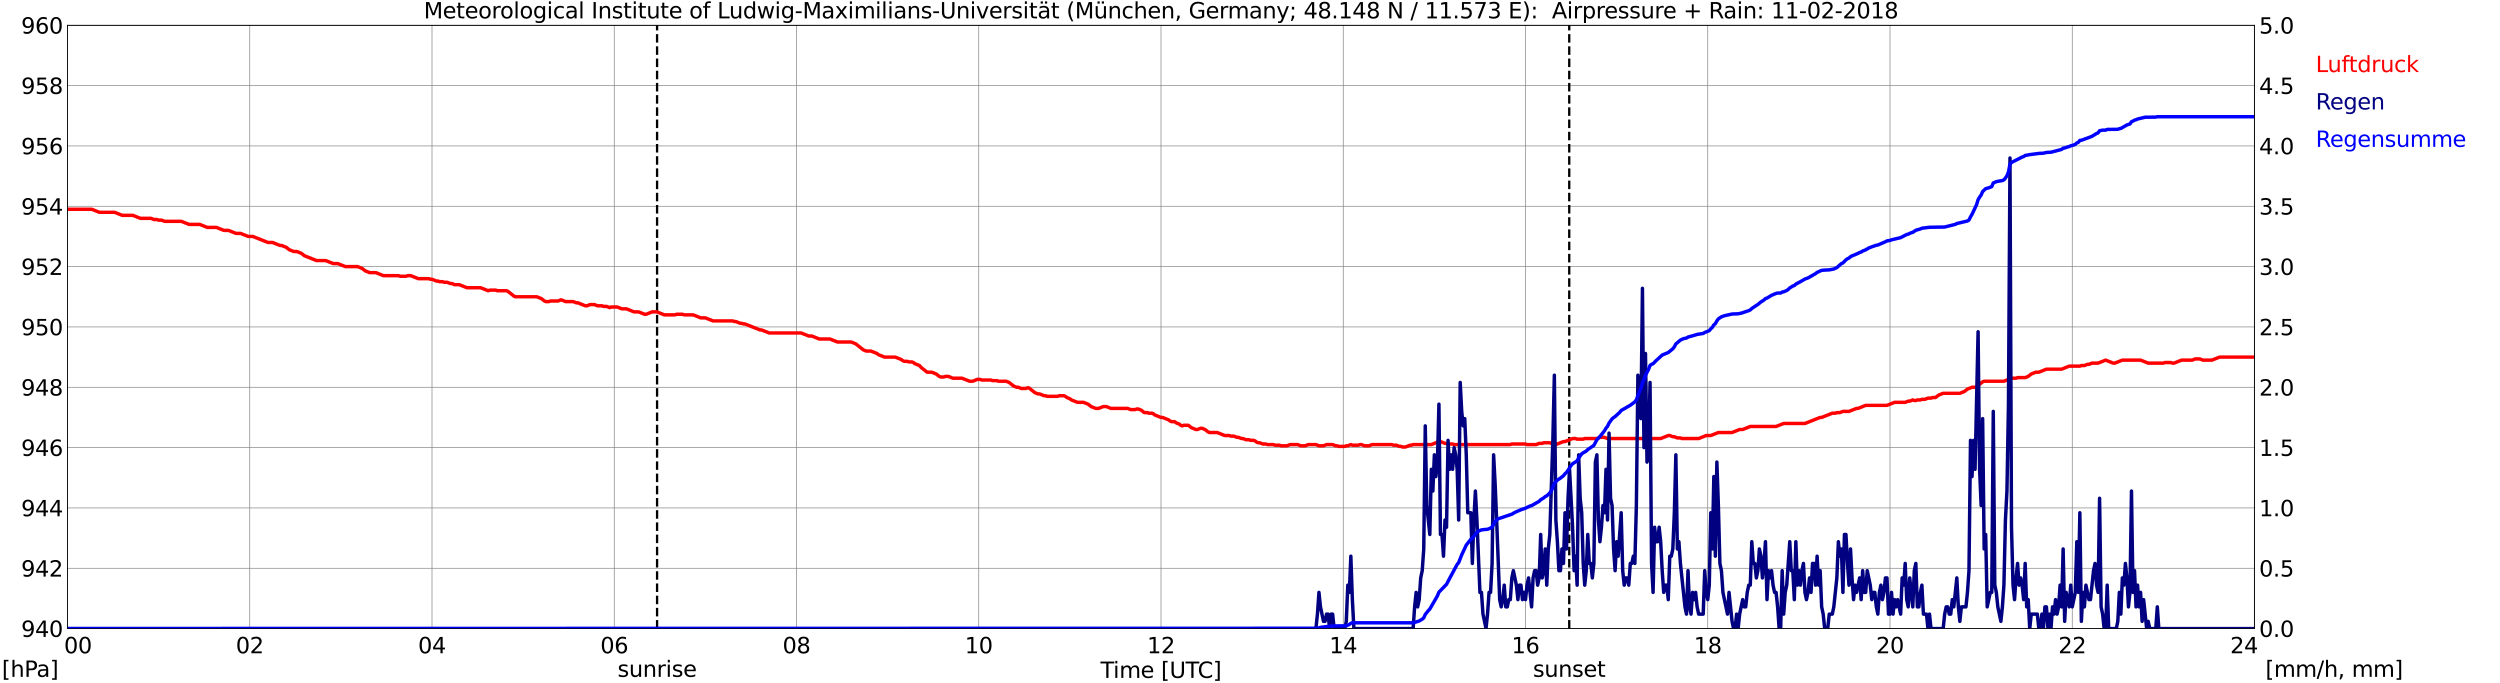 <?xml version="1.0" encoding="utf-8" standalone="no"?>
<!DOCTYPE svg PUBLIC "-//W3C//DTD SVG 1.1//EN"
  "http://www.w3.org/Graphics/SVG/1.1/DTD/svg11.dtd">
<svg xmlns:xlink="http://www.w3.org/1999/xlink" width="1085.4pt" height="296.64pt" viewBox="0 0 1085.4 296.64" xmlns="http://www.w3.org/2000/svg" version="1.1">
 <defs>
  <style type="text/css">*{stroke-linejoin: round; stroke-linecap: butt}</style>
 </defs>
 <g id="figure_1">
  <g id="patch_1">
   <path d="M 0 296.64 
L 1085.4 296.64 
L 1085.4 0 
L 0 0 
z
" style="fill: #ffffff"/>
  </g>
  <g id="axes_1">
   <g id="patch_2">
    <path d="M 29.306 272.909 
L 978.814 272.909 
L 978.814 10.976 
L 29.306 10.976 
z
" style="fill: #ffffff"/>
   </g>
   <g id="patch_3">
    <path d="M 978.814 272.909 
L 978.814 272.909 
L 978.814 10.976 
L 978.814 10.976 
z
" clip-path="url(#p587e450f90)" style="fill: #d3d3d3; opacity: 0.25; stroke: #d3d3d3; stroke-linejoin: miter"/>
   </g>
   <g id="matplotlib.axis_1">
    <g id="xtick_1">
     <g id="line2d_1">
      <path d="M 29.306 272.909 
L 29.306 10.976 
" clip-path="url(#p587e450f90)" style="fill: none; stroke: #808080; stroke-width: 0.3; stroke-linecap: square"/>
     </g>
     <g id="line2d_2"/>
     <g id="text_1">
      <!--    00 -->
      <g transform="translate(18.733 283.627) scale(0.095 -0.095)">
       <defs>
        <path id="DejaVuSans-20" transform="scale(0.016)"/>
        <path id="DejaVuSans-30" d="M 2034 4250 
Q 1547 4250 1301 3770 
Q 1056 3291 1056 2328 
Q 1056 1369 1301 889 
Q 1547 409 2034 409 
Q 2525 409 2770 889 
Q 3016 1369 3016 2328 
Q 3016 3291 2770 3770 
Q 2525 4250 2034 4250 
z
M 2034 4750 
Q 2819 4750 3233 4129 
Q 3647 3509 3647 2328 
Q 3647 1150 3233 529 
Q 2819 -91 2034 -91 
Q 1250 -91 836 529 
Q 422 1150 422 2328 
Q 422 3509 836 4129 
Q 1250 4750 2034 4750 
z
" transform="scale(0.016)"/>
       </defs>
       <use xlink:href="#DejaVuSans-20"/>
       <use xlink:href="#DejaVuSans-20" transform="translate(31.787 0)"/>
       <use xlink:href="#DejaVuSans-20" transform="translate(63.574 0)"/>
       <use xlink:href="#DejaVuSans-30" transform="translate(95.361 0)"/>
       <use xlink:href="#DejaVuSans-30" transform="translate(158.984 0)"/>
      </g>
     </g>
    </g>
    <g id="xtick_2">
     <g id="line2d_3">
      <path d="M 108.431 272.909 
L 108.431 10.976 
" clip-path="url(#p587e450f90)" style="fill: none; stroke: #808080; stroke-width: 0.3; stroke-linecap: square"/>
     </g>
     <g id="line2d_4"/>
     <g id="text_2">
      <!-- 02 -->
      <g transform="translate(102.387 283.627) scale(0.095 -0.095)">
       <defs>
        <path id="DejaVuSans-32" d="M 1228 531 
L 3431 531 
L 3431 0 
L 469 0 
L 469 531 
Q 828 903 1448 1529 
Q 2069 2156 2228 2338 
Q 2531 2678 2651 2914 
Q 2772 3150 2772 3378 
Q 2772 3750 2511 3984 
Q 2250 4219 1831 4219 
Q 1534 4219 1204 4116 
Q 875 4013 500 3803 
L 500 4441 
Q 881 4594 1212 4672 
Q 1544 4750 1819 4750 
Q 2544 4750 2975 4387 
Q 3406 4025 3406 3419 
Q 3406 3131 3298 2873 
Q 3191 2616 2906 2266 
Q 2828 2175 2409 1742 
Q 1991 1309 1228 531 
z
" transform="scale(0.016)"/>
       </defs>
       <use xlink:href="#DejaVuSans-30"/>
       <use xlink:href="#DejaVuSans-32" transform="translate(63.623 0)"/>
      </g>
     </g>
    </g>
    <g id="xtick_3">
     <g id="line2d_5">
      <path d="M 187.557 272.909 
L 187.557 10.976 
" clip-path="url(#p587e450f90)" style="fill: none; stroke: #808080; stroke-width: 0.3; stroke-linecap: square"/>
     </g>
     <g id="line2d_6"/>
     <g id="text_3">
      <!-- 04 -->
      <g transform="translate(181.513 283.627) scale(0.095 -0.095)">
       <defs>
        <path id="DejaVuSans-34" d="M 2419 4116 
L 825 1625 
L 2419 1625 
L 2419 4116 
z
M 2253 4666 
L 3047 4666 
L 3047 1625 
L 3713 1625 
L 3713 1100 
L 3047 1100 
L 3047 0 
L 2419 0 
L 2419 1100 
L 313 1100 
L 313 1709 
L 2253 4666 
z
" transform="scale(0.016)"/>
       </defs>
       <use xlink:href="#DejaVuSans-30"/>
       <use xlink:href="#DejaVuSans-34" transform="translate(63.623 0)"/>
      </g>
     </g>
    </g>
    <g id="xtick_4">
     <g id="line2d_7">
      <path d="M 266.683 272.909 
L 266.683 10.976 
" clip-path="url(#p587e450f90)" style="fill: none; stroke: #808080; stroke-width: 0.3; stroke-linecap: square"/>
     </g>
     <g id="line2d_8"/>
     <g id="text_4">
      <!-- 06 -->
      <g transform="translate(260.638 283.627) scale(0.095 -0.095)">
       <defs>
        <path id="DejaVuSans-36" d="M 2113 2584 
Q 1688 2584 1439 2293 
Q 1191 2003 1191 1497 
Q 1191 994 1439 701 
Q 1688 409 2113 409 
Q 2538 409 2786 701 
Q 3034 994 3034 1497 
Q 3034 2003 2786 2293 
Q 2538 2584 2113 2584 
z
M 3366 4563 
L 3366 3988 
Q 3128 4100 2886 4159 
Q 2644 4219 2406 4219 
Q 1781 4219 1451 3797 
Q 1122 3375 1075 2522 
Q 1259 2794 1537 2939 
Q 1816 3084 2150 3084 
Q 2853 3084 3261 2657 
Q 3669 2231 3669 1497 
Q 3669 778 3244 343 
Q 2819 -91 2113 -91 
Q 1303 -91 875 529 
Q 447 1150 447 2328 
Q 447 3434 972 4092 
Q 1497 4750 2381 4750 
Q 2619 4750 2861 4703 
Q 3103 4656 3366 4563 
z
" transform="scale(0.016)"/>
       </defs>
       <use xlink:href="#DejaVuSans-30"/>
       <use xlink:href="#DejaVuSans-36" transform="translate(63.623 0)"/>
      </g>
     </g>
    </g>
    <g id="xtick_5">
     <g id="line2d_9">
      <path d="M 345.808 272.909 
L 345.808 10.976 
" clip-path="url(#p587e450f90)" style="fill: none; stroke: #808080; stroke-width: 0.3; stroke-linecap: square"/>
     </g>
     <g id="line2d_10"/>
     <g id="text_5">
      <!-- 08 -->
      <g transform="translate(339.764 283.627) scale(0.095 -0.095)">
       <defs>
        <path id="DejaVuSans-38" d="M 2034 2216 
Q 1584 2216 1326 1975 
Q 1069 1734 1069 1313 
Q 1069 891 1326 650 
Q 1584 409 2034 409 
Q 2484 409 2743 651 
Q 3003 894 3003 1313 
Q 3003 1734 2745 1975 
Q 2488 2216 2034 2216 
z
M 1403 2484 
Q 997 2584 770 2862 
Q 544 3141 544 3541 
Q 544 4100 942 4425 
Q 1341 4750 2034 4750 
Q 2731 4750 3128 4425 
Q 3525 4100 3525 3541 
Q 3525 3141 3298 2862 
Q 3072 2584 2669 2484 
Q 3125 2378 3379 2068 
Q 3634 1759 3634 1313 
Q 3634 634 3220 271 
Q 2806 -91 2034 -91 
Q 1263 -91 848 271 
Q 434 634 434 1313 
Q 434 1759 690 2068 
Q 947 2378 1403 2484 
z
M 1172 3481 
Q 1172 3119 1398 2916 
Q 1625 2713 2034 2713 
Q 2441 2713 2670 2916 
Q 2900 3119 2900 3481 
Q 2900 3844 2670 4047 
Q 2441 4250 2034 4250 
Q 1625 4250 1398 4047 
Q 1172 3844 1172 3481 
z
" transform="scale(0.016)"/>
       </defs>
       <use xlink:href="#DejaVuSans-30"/>
       <use xlink:href="#DejaVuSans-38" transform="translate(63.623 0)"/>
      </g>
     </g>
    </g>
    <g id="xtick_6">
     <g id="line2d_11">
      <path d="M 424.934 272.909 
L 424.934 10.976 
" clip-path="url(#p587e450f90)" style="fill: none; stroke: #808080; stroke-width: 0.3; stroke-linecap: square"/>
     </g>
     <g id="line2d_12"/>
     <g id="text_6">
      <!-- 10 -->
      <g transform="translate(418.89 283.627) scale(0.095 -0.095)">
       <defs>
        <path id="DejaVuSans-31" d="M 794 531 
L 1825 531 
L 1825 4091 
L 703 3866 
L 703 4441 
L 1819 4666 
L 2450 4666 
L 2450 531 
L 3481 531 
L 3481 0 
L 794 0 
L 794 531 
z
" transform="scale(0.016)"/>
       </defs>
       <use xlink:href="#DejaVuSans-31"/>
       <use xlink:href="#DejaVuSans-30" transform="translate(63.623 0)"/>
      </g>
     </g>
    </g>
    <g id="xtick_7">
     <g id="line2d_13">
      <path d="M 504.06 272.909 
L 504.06 10.976 
" clip-path="url(#p587e450f90)" style="fill: none; stroke: #808080; stroke-width: 0.3; stroke-linecap: square"/>
     </g>
     <g id="line2d_14"/>
     <g id="text_7">
      <!-- 12 -->
      <g transform="translate(498.015 283.627) scale(0.095 -0.095)">
       <use xlink:href="#DejaVuSans-31"/>
       <use xlink:href="#DejaVuSans-32" transform="translate(63.623 0)"/>
      </g>
     </g>
    </g>
    <g id="xtick_8">
     <g id="line2d_15">
      <path d="M 583.185 272.909 
L 583.185 10.976 
" clip-path="url(#p587e450f90)" style="fill: none; stroke: #808080; stroke-width: 0.3; stroke-linecap: square"/>
     </g>
     <g id="line2d_16"/>
     <g id="text_8">
      <!-- 14 -->
      <g transform="translate(577.141 283.627) scale(0.095 -0.095)">
       <use xlink:href="#DejaVuSans-31"/>
       <use xlink:href="#DejaVuSans-34" transform="translate(63.623 0)"/>
      </g>
     </g>
    </g>
    <g id="xtick_9">
     <g id="line2d_17">
      <path d="M 662.311 272.909 
L 662.311 10.976 
" clip-path="url(#p587e450f90)" style="fill: none; stroke: #808080; stroke-width: 0.3; stroke-linecap: square"/>
     </g>
     <g id="line2d_18"/>
     <g id="text_9">
      <!-- 16 -->
      <g transform="translate(656.267 283.627) scale(0.095 -0.095)">
       <use xlink:href="#DejaVuSans-31"/>
       <use xlink:href="#DejaVuSans-36" transform="translate(63.623 0)"/>
      </g>
     </g>
    </g>
    <g id="xtick_10">
     <g id="line2d_19">
      <path d="M 741.437 272.909 
L 741.437 10.976 
" clip-path="url(#p587e450f90)" style="fill: none; stroke: #808080; stroke-width: 0.3; stroke-linecap: square"/>
     </g>
     <g id="line2d_20"/>
     <g id="text_10">
      <!-- 18 -->
      <g transform="translate(735.392 283.627) scale(0.095 -0.095)">
       <use xlink:href="#DejaVuSans-31"/>
       <use xlink:href="#DejaVuSans-38" transform="translate(63.623 0)"/>
      </g>
     </g>
    </g>
    <g id="xtick_11">
     <g id="line2d_21">
      <path d="M 820.562 272.909 
L 820.562 10.976 
" clip-path="url(#p587e450f90)" style="fill: none; stroke: #808080; stroke-width: 0.3; stroke-linecap: square"/>
     </g>
     <g id="line2d_22"/>
     <g id="text_11">
      <!-- 20 -->
      <g transform="translate(814.518 283.627) scale(0.095 -0.095)">
       <use xlink:href="#DejaVuSans-32"/>
       <use xlink:href="#DejaVuSans-30" transform="translate(63.623 0)"/>
      </g>
     </g>
    </g>
    <g id="xtick_12">
     <g id="line2d_23">
      <path d="M 899.688 272.909 
L 899.688 10.976 
" clip-path="url(#p587e450f90)" style="fill: none; stroke: #808080; stroke-width: 0.3; stroke-linecap: square"/>
     </g>
     <g id="line2d_24"/>
     <g id="text_12">
      <!-- 22 -->
      <g transform="translate(893.644 283.627) scale(0.095 -0.095)">
       <use xlink:href="#DejaVuSans-32"/>
       <use xlink:href="#DejaVuSans-32" transform="translate(63.623 0)"/>
      </g>
     </g>
    </g>
    <g id="xtick_13">
     <g id="line2d_25">
      <path d="M 978.814 272.909 
L 978.814 10.976 
" clip-path="url(#p587e450f90)" style="fill: none; stroke: #808080; stroke-width: 0.3; stroke-linecap: square"/>
     </g>
     <g id="line2d_26"/>
     <g id="text_13">
      <!-- 24    -->
      <g transform="translate(968.241 283.627) scale(0.095 -0.095)">
       <use xlink:href="#DejaVuSans-32"/>
       <use xlink:href="#DejaVuSans-34" transform="translate(63.623 0)"/>
       <use xlink:href="#DejaVuSans-20" transform="translate(127.246 0)"/>
       <use xlink:href="#DejaVuSans-20" transform="translate(159.033 0)"/>
       <use xlink:href="#DejaVuSans-20" transform="translate(190.82 0)"/>
      </g>
     </g>
    </g>
    <g id="text_14">
     <!-- Time [UTC] -->
     <g transform="translate(477.806 294.322) scale(0.095 -0.095)">
      <defs>
       <path id="DejaVuSans-54" d="M -19 4666 
L 3928 4666 
L 3928 4134 
L 2272 4134 
L 2272 0 
L 1638 0 
L 1638 4134 
L -19 4134 
L -19 4666 
z
" transform="scale(0.016)"/>
       <path id="DejaVuSans-69" d="M 603 3500 
L 1178 3500 
L 1178 0 
L 603 0 
L 603 3500 
z
M 603 4863 
L 1178 4863 
L 1178 4134 
L 603 4134 
L 603 4863 
z
" transform="scale(0.016)"/>
       <path id="DejaVuSans-6d" d="M 3328 2828 
Q 3544 3216 3844 3400 
Q 4144 3584 4550 3584 
Q 5097 3584 5394 3201 
Q 5691 2819 5691 2113 
L 5691 0 
L 5113 0 
L 5113 2094 
Q 5113 2597 4934 2840 
Q 4756 3084 4391 3084 
Q 3944 3084 3684 2787 
Q 3425 2491 3425 1978 
L 3425 0 
L 2847 0 
L 2847 2094 
Q 2847 2600 2669 2842 
Q 2491 3084 2119 3084 
Q 1678 3084 1418 2786 
Q 1159 2488 1159 1978 
L 1159 0 
L 581 0 
L 581 3500 
L 1159 3500 
L 1159 2956 
Q 1356 3278 1631 3431 
Q 1906 3584 2284 3584 
Q 2666 3584 2933 3390 
Q 3200 3197 3328 2828 
z
" transform="scale(0.016)"/>
       <path id="DejaVuSans-65" d="M 3597 1894 
L 3597 1613 
L 953 1613 
Q 991 1019 1311 708 
Q 1631 397 2203 397 
Q 2534 397 2845 478 
Q 3156 559 3463 722 
L 3463 178 
Q 3153 47 2828 -22 
Q 2503 -91 2169 -91 
Q 1331 -91 842 396 
Q 353 884 353 1716 
Q 353 2575 817 3079 
Q 1281 3584 2069 3584 
Q 2775 3584 3186 3129 
Q 3597 2675 3597 1894 
z
M 3022 2063 
Q 3016 2534 2758 2815 
Q 2500 3097 2075 3097 
Q 1594 3097 1305 2825 
Q 1016 2553 972 2059 
L 3022 2063 
z
" transform="scale(0.016)"/>
       <path id="DejaVuSans-5b" d="M 550 4863 
L 1875 4863 
L 1875 4416 
L 1125 4416 
L 1125 -397 
L 1875 -397 
L 1875 -844 
L 550 -844 
L 550 4863 
z
" transform="scale(0.016)"/>
       <path id="DejaVuSans-55" d="M 556 4666 
L 1191 4666 
L 1191 1831 
Q 1191 1081 1462 751 
Q 1734 422 2344 422 
Q 2950 422 3222 751 
Q 3494 1081 3494 1831 
L 3494 4666 
L 4128 4666 
L 4128 1753 
Q 4128 841 3676 375 
Q 3225 -91 2344 -91 
Q 1459 -91 1007 375 
Q 556 841 556 1753 
L 556 4666 
z
" transform="scale(0.016)"/>
       <path id="DejaVuSans-43" d="M 4122 4306 
L 4122 3641 
Q 3803 3938 3442 4084 
Q 3081 4231 2675 4231 
Q 1875 4231 1450 3742 
Q 1025 3253 1025 2328 
Q 1025 1406 1450 917 
Q 1875 428 2675 428 
Q 3081 428 3442 575 
Q 3803 722 4122 1019 
L 4122 359 
Q 3791 134 3420 21 
Q 3050 -91 2638 -91 
Q 1578 -91 968 557 
Q 359 1206 359 2328 
Q 359 3453 968 4101 
Q 1578 4750 2638 4750 
Q 3056 4750 3426 4639 
Q 3797 4528 4122 4306 
z
" transform="scale(0.016)"/>
       <path id="DejaVuSans-5d" d="M 1947 4863 
L 1947 -844 
L 622 -844 
L 622 -397 
L 1369 -397 
L 1369 4416 
L 622 4416 
L 622 4863 
L 1947 4863 
z
" transform="scale(0.016)"/>
      </defs>
      <use xlink:href="#DejaVuSans-54"/>
      <use xlink:href="#DejaVuSans-69" transform="translate(57.959 0)"/>
      <use xlink:href="#DejaVuSans-6d" transform="translate(85.742 0)"/>
      <use xlink:href="#DejaVuSans-65" transform="translate(183.154 0)"/>
      <use xlink:href="#DejaVuSans-20" transform="translate(244.678 0)"/>
      <use xlink:href="#DejaVuSans-5b" transform="translate(276.465 0)"/>
      <use xlink:href="#DejaVuSans-55" transform="translate(315.479 0)"/>
      <use xlink:href="#DejaVuSans-54" transform="translate(388.672 0)"/>
      <use xlink:href="#DejaVuSans-43" transform="translate(443.881 0)"/>
      <use xlink:href="#DejaVuSans-5d" transform="translate(513.705 0)"/>
     </g>
    </g>
   </g>
   <g id="matplotlib.axis_2">
    <g id="ytick_1">
     <g id="line2d_27">
      <path d="M 29.306 272.909 
L 978.814 272.909 
" clip-path="url(#p587e450f90)" style="fill: none; stroke: #808080; stroke-width: 0.3; stroke-linecap: square"/>
     </g>
     <g id="line2d_28"/>
     <g id="text_15">
      <!-- 940 -->
      <g transform="translate(9.173 276.518) scale(0.095 -0.095)">
       <defs>
        <path id="DejaVuSans-39" d="M 703 97 
L 703 672 
Q 941 559 1184 500 
Q 1428 441 1663 441 
Q 2288 441 2617 861 
Q 2947 1281 2994 2138 
Q 2813 1869 2534 1725 
Q 2256 1581 1919 1581 
Q 1219 1581 811 2004 
Q 403 2428 403 3163 
Q 403 3881 828 4315 
Q 1253 4750 1959 4750 
Q 2769 4750 3195 4129 
Q 3622 3509 3622 2328 
Q 3622 1225 3098 567 
Q 2575 -91 1691 -91 
Q 1453 -91 1209 -44 
Q 966 3 703 97 
z
M 1959 2075 
Q 2384 2075 2632 2365 
Q 2881 2656 2881 3163 
Q 2881 3666 2632 3958 
Q 2384 4250 1959 4250 
Q 1534 4250 1286 3958 
Q 1038 3666 1038 3163 
Q 1038 2656 1286 2365 
Q 1534 2075 1959 2075 
z
" transform="scale(0.016)"/>
       </defs>
       <use xlink:href="#DejaVuSans-39"/>
       <use xlink:href="#DejaVuSans-34" transform="translate(63.623 0)"/>
       <use xlink:href="#DejaVuSans-30" transform="translate(127.246 0)"/>
      </g>
     </g>
    </g>
    <g id="ytick_2">
     <g id="line2d_29">
      <path d="M 29.306 246.715 
L 978.814 246.715 
" clip-path="url(#p587e450f90)" style="fill: none; stroke: #808080; stroke-width: 0.3; stroke-linecap: square"/>
     </g>
     <g id="line2d_30"/>
     <g id="text_16">
      <!-- 942 -->
      <g transform="translate(9.173 250.325) scale(0.095 -0.095)">
       <use xlink:href="#DejaVuSans-39"/>
       <use xlink:href="#DejaVuSans-34" transform="translate(63.623 0)"/>
       <use xlink:href="#DejaVuSans-32" transform="translate(127.246 0)"/>
      </g>
     </g>
    </g>
    <g id="ytick_3">
     <g id="line2d_31">
      <path d="M 29.306 220.522 
L 978.814 220.522 
" clip-path="url(#p587e450f90)" style="fill: none; stroke: #808080; stroke-width: 0.3; stroke-linecap: square"/>
     </g>
     <g id="line2d_32"/>
     <g id="text_17">
      <!-- 944 -->
      <g transform="translate(9.173 224.131) scale(0.095 -0.095)">
       <use xlink:href="#DejaVuSans-39"/>
       <use xlink:href="#DejaVuSans-34" transform="translate(63.623 0)"/>
       <use xlink:href="#DejaVuSans-34" transform="translate(127.246 0)"/>
      </g>
     </g>
    </g>
    <g id="ytick_4">
     <g id="line2d_33">
      <path d="M 29.306 194.329 
L 978.814 194.329 
" clip-path="url(#p587e450f90)" style="fill: none; stroke: #808080; stroke-width: 0.3; stroke-linecap: square"/>
     </g>
     <g id="line2d_34"/>
     <g id="text_18">
      <!-- 946 -->
      <g transform="translate(9.173 197.938) scale(0.095 -0.095)">
       <use xlink:href="#DejaVuSans-39"/>
       <use xlink:href="#DejaVuSans-34" transform="translate(63.623 0)"/>
       <use xlink:href="#DejaVuSans-36" transform="translate(127.246 0)"/>
      </g>
     </g>
    </g>
    <g id="ytick_5">
     <g id="line2d_35">
      <path d="M 29.306 168.136 
L 978.814 168.136 
" clip-path="url(#p587e450f90)" style="fill: none; stroke: #808080; stroke-width: 0.3; stroke-linecap: square"/>
     </g>
     <g id="line2d_36"/>
     <g id="text_19">
      <!-- 948 -->
      <g transform="translate(9.173 171.745) scale(0.095 -0.095)">
       <use xlink:href="#DejaVuSans-39"/>
       <use xlink:href="#DejaVuSans-34" transform="translate(63.623 0)"/>
       <use xlink:href="#DejaVuSans-38" transform="translate(127.246 0)"/>
      </g>
     </g>
    </g>
    <g id="ytick_6">
     <g id="line2d_37">
      <path d="M 29.306 141.942 
L 978.814 141.942 
" clip-path="url(#p587e450f90)" style="fill: none; stroke: #808080; stroke-width: 0.3; stroke-linecap: square"/>
     </g>
     <g id="line2d_38"/>
     <g id="text_20">
      <!-- 950 -->
      <g transform="translate(9.173 145.551) scale(0.095 -0.095)">
       <defs>
        <path id="DejaVuSans-35" d="M 691 4666 
L 3169 4666 
L 3169 4134 
L 1269 4134 
L 1269 2991 
Q 1406 3038 1543 3061 
Q 1681 3084 1819 3084 
Q 2600 3084 3056 2656 
Q 3513 2228 3513 1497 
Q 3513 744 3044 326 
Q 2575 -91 1722 -91 
Q 1428 -91 1123 -41 
Q 819 9 494 109 
L 494 744 
Q 775 591 1075 516 
Q 1375 441 1709 441 
Q 2250 441 2565 725 
Q 2881 1009 2881 1497 
Q 2881 1984 2565 2268 
Q 2250 2553 1709 2553 
Q 1456 2553 1204 2497 
Q 953 2441 691 2322 
L 691 4666 
z
" transform="scale(0.016)"/>
       </defs>
       <use xlink:href="#DejaVuSans-39"/>
       <use xlink:href="#DejaVuSans-35" transform="translate(63.623 0)"/>
       <use xlink:href="#DejaVuSans-30" transform="translate(127.246 0)"/>
      </g>
     </g>
    </g>
    <g id="ytick_7">
     <g id="line2d_39">
      <path d="M 29.306 115.749 
L 978.814 115.749 
" clip-path="url(#p587e450f90)" style="fill: none; stroke: #808080; stroke-width: 0.3; stroke-linecap: square"/>
     </g>
     <g id="line2d_40"/>
     <g id="text_21">
      <!-- 952 -->
      <g transform="translate(9.173 119.358) scale(0.095 -0.095)">
       <use xlink:href="#DejaVuSans-39"/>
       <use xlink:href="#DejaVuSans-35" transform="translate(63.623 0)"/>
       <use xlink:href="#DejaVuSans-32" transform="translate(127.246 0)"/>
      </g>
     </g>
    </g>
    <g id="ytick_8">
     <g id="line2d_41">
      <path d="M 29.306 89.556 
L 978.814 89.556 
" clip-path="url(#p587e450f90)" style="fill: none; stroke: #808080; stroke-width: 0.3; stroke-linecap: square"/>
     </g>
     <g id="line2d_42"/>
     <g id="text_22">
      <!-- 954 -->
      <g transform="translate(9.173 93.165) scale(0.095 -0.095)">
       <use xlink:href="#DejaVuSans-39"/>
       <use xlink:href="#DejaVuSans-35" transform="translate(63.623 0)"/>
       <use xlink:href="#DejaVuSans-34" transform="translate(127.246 0)"/>
      </g>
     </g>
    </g>
    <g id="ytick_9">
     <g id="line2d_43">
      <path d="M 29.306 63.362 
L 978.814 63.362 
" clip-path="url(#p587e450f90)" style="fill: none; stroke: #808080; stroke-width: 0.3; stroke-linecap: square"/>
     </g>
     <g id="line2d_44"/>
     <g id="text_23">
      <!-- 956 -->
      <g transform="translate(9.173 66.972) scale(0.095 -0.095)">
       <use xlink:href="#DejaVuSans-39"/>
       <use xlink:href="#DejaVuSans-35" transform="translate(63.623 0)"/>
       <use xlink:href="#DejaVuSans-36" transform="translate(127.246 0)"/>
      </g>
     </g>
    </g>
    <g id="ytick_10">
     <g id="line2d_45">
      <path d="M 29.306 37.169 
L 978.814 37.169 
" clip-path="url(#p587e450f90)" style="fill: none; stroke: #808080; stroke-width: 0.3; stroke-linecap: square"/>
     </g>
     <g id="line2d_46"/>
     <g id="text_24">
      <!-- 958 -->
      <g transform="translate(9.173 40.778) scale(0.095 -0.095)">
       <use xlink:href="#DejaVuSans-39"/>
       <use xlink:href="#DejaVuSans-35" transform="translate(63.623 0)"/>
       <use xlink:href="#DejaVuSans-38" transform="translate(127.246 0)"/>
      </g>
     </g>
    </g>
    <g id="ytick_11">
     <g id="line2d_47">
      <path d="M 29.306 10.976 
L 978.814 10.976 
" clip-path="url(#p587e450f90)" style="fill: none; stroke: #808080; stroke-width: 0.3; stroke-linecap: square"/>
     </g>
     <g id="line2d_48"/>
     <g id="text_25">
      <!-- 960 -->
      <g transform="translate(9.173 14.585) scale(0.095 -0.095)">
       <use xlink:href="#DejaVuSans-39"/>
       <use xlink:href="#DejaVuSans-36" transform="translate(63.623 0)"/>
       <use xlink:href="#DejaVuSans-30" transform="translate(127.246 0)"/>
      </g>
     </g>
    </g>
   </g>
   <g id="line2d_49">
    <path d="M 285.277 272.909 
L 285.277 10.976 
" clip-path="url(#p587e450f90)" style="fill: none; stroke-dasharray: 3.7,1.6; stroke-dashoffset: 0; stroke: #000000"/>
   </g>
   <g id="line2d_50">
    <path d="M 681.301 272.909 
L 681.301 10.976 
" clip-path="url(#p587e450f90)" style="fill: none; stroke-dasharray: 3.7,1.6; stroke-dashoffset: 0; stroke: #000000"/>
   </g>
   <g id="line2d_51">
    <path d="M 29.306 90.865 
L 39.856 90.865 
L 43.153 92.175 
L 49.747 92.175 
L 53.043 93.485 
L 57.659 93.485 
L 60.956 94.794 
L 65.572 94.794 
L 66.89 95.318 
L 68.209 95.318 
L 68.869 95.58 
L 70.187 95.58 
L 71.506 96.104 
L 78.759 96.104 
L 82.056 97.414 
L 86.672 97.414 
L 89.969 98.723 
L 93.925 98.723 
L 97.222 100.033 
L 99.2 100.033 
L 102.497 101.343 
L 104.475 101.343 
L 107.772 102.652 
L 109.75 102.652 
L 116.344 105.272 
L 118.322 105.272 
L 121.619 106.581 
L 122.278 106.581 
L 124.257 107.367 
L 125.575 108.415 
L 127.553 109.201 
L 128.872 109.201 
L 130.85 109.986 
L 132.169 111.034 
L 137.444 113.13 
L 141.4 113.13 
L 144.697 114.439 
L 146.676 114.439 
L 149.972 115.749 
L 155.247 115.749 
L 157.226 116.535 
L 158.544 117.582 
L 160.523 118.368 
L 163.16 118.368 
L 166.457 119.678 
L 173.051 119.678 
L 173.71 119.94 
L 176.348 119.94 
L 177.007 119.678 
L 178.326 119.678 
L 181.623 120.988 
L 186.238 120.988 
L 186.898 121.25 
L 187.557 121.25 
L 189.535 122.035 
L 190.195 122.035 
L 190.854 122.297 
L 192.173 122.297 
L 192.832 122.559 
L 194.151 122.559 
L 195.47 123.083 
L 196.129 123.083 
L 197.448 123.607 
L 199.426 123.607 
L 202.723 124.917 
L 208.657 124.917 
L 211.954 126.226 
L 212.614 125.964 
L 215.251 125.964 
L 215.91 126.226 
L 219.867 126.226 
L 220.526 126.488 
L 223.164 128.584 
L 223.823 128.846 
L 233.054 128.846 
L 235.033 129.631 
L 236.351 130.679 
L 237.011 130.941 
L 238.329 130.941 
L 238.989 130.679 
L 242.286 130.679 
L 243.604 130.155 
L 245.583 130.941 
L 248.88 130.941 
L 250.198 131.465 
L 250.858 131.465 
L 254.155 132.775 
L 254.814 132.775 
L 256.133 132.251 
L 258.111 132.251 
L 259.43 132.775 
L 261.408 132.775 
L 262.067 133.037 
L 263.386 133.037 
L 264.705 133.56 
L 265.364 133.298 
L 268.002 133.298 
L 269.98 134.084 
L 271.958 134.084 
L 275.255 135.394 
L 277.233 135.394 
L 279.87 136.442 
L 280.53 136.442 
L 283.167 135.394 
L 285.145 135.394 
L 288.442 136.704 
L 293.058 136.704 
L 293.717 136.442 
L 296.355 136.442 
L 297.014 136.704 
L 300.971 136.704 
L 304.267 138.013 
L 306.246 138.013 
L 309.543 139.323 
L 318.114 139.323 
L 318.774 139.585 
L 319.433 139.585 
L 321.411 140.371 
L 322.071 140.371 
L 322.73 140.633 
L 323.39 140.633 
L 329.983 143.252 
L 330.643 143.252 
L 333.94 144.562 
L 347.787 144.562 
L 351.083 145.871 
L 352.402 145.871 
L 355.699 147.181 
L 360.315 147.181 
L 363.612 148.491 
L 369.546 148.491 
L 371.524 149.276 
L 374.821 151.896 
L 376.14 152.42 
L 378.118 152.42 
L 380.756 153.467 
L 381.415 153.991 
L 384.053 155.039 
L 388.668 155.039 
L 391.306 156.087 
L 391.965 156.61 
L 392.624 156.872 
L 393.943 156.872 
L 394.603 157.134 
L 395.921 157.134 
L 396.581 157.396 
L 397.24 157.92 
L 399.218 158.706 
L 399.878 159.492 
L 402.515 161.587 
L 404.493 161.587 
L 406.471 162.373 
L 407.79 163.421 
L 408.45 163.683 
L 409.768 163.683 
L 410.428 163.421 
L 411.746 163.421 
L 413.725 164.207 
L 417.681 164.207 
L 420.978 165.516 
L 422.297 165.516 
L 424.275 164.73 
L 425.593 164.73 
L 426.253 164.992 
L 430.209 164.992 
L 430.869 165.254 
L 432.847 165.254 
L 433.506 165.516 
L 436.803 165.516 
L 438.122 166.04 
L 440.1 167.612 
L 441.419 168.136 
L 442.078 168.136 
L 443.397 168.659 
L 445.375 168.659 
L 446.034 168.397 
L 446.694 168.397 
L 449.331 170.493 
L 450.65 171.017 
L 451.309 171.017 
L 453.287 171.803 
L 453.947 171.803 
L 454.606 172.065 
L 459.222 172.065 
L 459.881 171.803 
L 461.859 171.803 
L 462.519 172.065 
L 463.178 172.588 
L 464.497 173.112 
L 465.156 173.636 
L 467.794 174.684 
L 470.431 174.684 
L 472.409 175.47 
L 473.728 176.517 
L 475.706 177.303 
L 477.025 177.303 
L 479.003 176.517 
L 480.322 176.517 
L 482.3 177.303 
L 489.553 177.303 
L 490.872 177.827 
L 492.85 177.827 
L 493.51 177.565 
L 494.169 177.565 
L 495.488 178.089 
L 496.807 179.137 
L 498.125 179.137 
L 498.785 179.399 
L 500.103 179.399 
L 500.763 179.661 
L 501.422 180.184 
L 504.06 181.232 
L 504.719 181.232 
L 507.357 182.28 
L 508.016 182.804 
L 508.675 183.066 
L 509.994 183.066 
L 510.654 183.59 
L 511.972 184.113 
L 512.632 184.637 
L 513.291 184.899 
L 513.95 184.637 
L 515.929 184.637 
L 517.247 185.685 
L 519.226 186.471 
L 519.885 186.471 
L 521.204 185.947 
L 521.863 185.947 
L 523.182 186.471 
L 524.501 187.519 
L 525.16 187.781 
L 528.457 187.781 
L 531.754 189.09 
L 533.732 189.09 
L 534.391 189.352 
L 535.71 189.352 
L 537.029 189.876 
L 537.688 189.876 
L 539.007 190.4 
L 539.666 190.4 
L 540.985 190.924 
L 542.304 190.924 
L 542.963 191.186 
L 544.282 191.186 
L 544.941 191.448 
L 545.601 191.971 
L 546.26 192.233 
L 546.919 192.233 
L 548.238 192.757 
L 549.557 192.757 
L 550.216 193.019 
L 552.854 193.019 
L 553.513 193.281 
L 555.491 193.281 
L 556.151 193.543 
L 558.788 193.543 
L 560.107 193.019 
L 563.404 193.019 
L 564.723 193.543 
L 566.701 193.543 
L 568.02 193.019 
L 571.317 193.019 
L 572.635 193.543 
L 574.613 193.543 
L 575.932 193.019 
L 578.57 193.019 
L 579.889 193.543 
L 580.548 193.543 
L 581.207 193.805 
L 583.845 193.805 
L 584.504 193.543 
L 585.164 193.543 
L 586.482 193.019 
L 587.142 193.281 
L 589.779 193.281 
L 590.439 193.019 
L 591.098 193.019 
L 592.417 193.543 
L 594.395 193.543 
L 595.714 193.019 
L 604.286 193.019 
L 604.945 193.281 
L 606.264 193.281 
L 607.582 193.805 
L 608.242 193.805 
L 608.901 194.067 
L 610.22 194.067 
L 612.198 193.281 
L 612.858 193.281 
L 613.517 193.019 
L 621.429 193.019 
L 624.726 191.71 
L 625.386 191.71 
L 627.364 192.495 
L 628.023 192.495 
L 628.683 192.757 
L 630.661 192.757 
L 631.32 193.019 
L 655.717 193.019 
L 656.377 192.757 
L 662.311 192.757 
L 662.97 193.019 
L 666.927 193.019 
L 668.246 192.495 
L 669.564 192.495 
L 670.224 192.233 
L 672.861 192.233 
L 674.839 193.019 
L 675.499 193.019 
L 678.796 191.71 
L 679.455 191.71 
L 682.752 190.4 
L 684.071 190.4 
L 684.73 190.662 
L 687.368 190.662 
L 688.027 190.4 
L 693.302 190.4 
L 694.621 189.876 
L 696.599 189.876 
L 697.918 190.4 
L 720.996 190.4 
L 724.293 189.09 
L 724.952 189.09 
L 726.271 189.614 
L 726.93 189.614 
L 728.249 190.138 
L 729.568 190.138 
L 730.227 190.4 
L 737.48 190.4 
L 740.777 189.09 
L 742.756 189.09 
L 746.052 187.781 
L 751.987 187.781 
L 755.284 186.471 
L 756.602 186.471 
L 759.899 185.161 
L 771.109 185.161 
L 774.406 183.852 
L 783.637 183.852 
L 790.231 181.232 
L 790.89 181.232 
L 795.506 179.399 
L 796.825 179.399 
L 797.484 179.137 
L 798.803 179.137 
L 800.122 178.613 
L 802.759 178.613 
L 806.056 177.303 
L 806.715 177.303 
L 810.012 175.994 
L 819.244 175.994 
L 822.541 174.684 
L 827.156 174.684 
L 828.475 174.16 
L 829.134 174.16 
L 830.453 173.636 
L 831.112 173.898 
L 831.772 173.898 
L 832.431 173.636 
L 833.75 173.636 
L 834.409 173.374 
L 835.728 173.374 
L 837.047 172.85 
L 838.366 172.85 
L 839.025 172.588 
L 840.344 172.588 
L 841.663 171.541 
L 843.641 170.755 
L 850.894 170.755 
L 852.872 169.969 
L 854.191 168.921 
L 856.169 168.136 
L 857.488 168.136 
L 858.147 167.874 
L 860.785 165.778 
L 861.444 165.516 
L 870.016 165.516 
L 873.313 164.207 
L 875.291 164.207 
L 875.95 163.945 
L 879.247 163.945 
L 880.566 163.421 
L 881.885 162.373 
L 883.863 161.587 
L 885.182 161.587 
L 888.479 160.278 
L 895.072 160.278 
L 898.369 158.968 
L 902.985 158.968 
L 903.644 158.706 
L 904.963 158.706 
L 906.282 158.182 
L 906.941 158.182 
L 908.26 157.658 
L 910.898 157.658 
L 914.194 156.349 
L 917.491 157.658 
L 918.151 157.658 
L 921.448 156.349 
L 929.36 156.349 
L 932.657 157.658 
L 939.251 157.658 
L 939.91 157.396 
L 942.548 157.396 
L 943.207 157.658 
L 943.867 157.658 
L 947.163 156.349 
L 951.779 156.349 
L 953.098 155.825 
L 955.076 155.825 
L 956.395 156.349 
L 960.351 156.349 
L 963.648 155.039 
L 978.154 155.039 
L 978.154 155.039 
" clip-path="url(#p587e450f90)" style="fill: none; stroke: #ff0000; stroke-width: 1.5; stroke-linecap: square"/>
   </g>
   <g id="patch_4">
    <path d="M 29.306 272.909 
L 29.306 10.976 
" style="fill: none; stroke: #000000; stroke-width: 0.3; stroke-linejoin: miter; stroke-linecap: square"/>
   </g>
   <g id="patch_5">
    <path d="M 978.814 272.909 
L 978.814 10.976 
" style="fill: none; stroke: #000000; stroke-width: 0.3; stroke-linejoin: miter; stroke-linecap: square"/>
   </g>
   <g id="patch_6">
    <path d="M 29.306 272.909 
L 978.814 272.909 
" style="fill: none; stroke: #000000; stroke-width: 0.3; stroke-linejoin: miter; stroke-linecap: square"/>
   </g>
   <g id="patch_7">
    <path d="M 29.306 10.976 
L 978.814 10.976 
" style="fill: none; stroke: #000000; stroke-width: 0.3; stroke-linejoin: miter; stroke-linecap: square"/>
   </g>
   <g id="text_26">
    <!-- sunrise -->
    <g transform="translate(268.113 293.863) scale(0.095 -0.095)">
     <defs>
      <path id="DejaVuSans-73" d="M 2834 3397 
L 2834 2853 
Q 2591 2978 2328 3040 
Q 2066 3103 1784 3103 
Q 1356 3103 1142 2972 
Q 928 2841 928 2578 
Q 928 2378 1081 2264 
Q 1234 2150 1697 2047 
L 1894 2003 
Q 2506 1872 2764 1633 
Q 3022 1394 3022 966 
Q 3022 478 2636 193 
Q 2250 -91 1575 -91 
Q 1294 -91 989 -36 
Q 684 19 347 128 
L 347 722 
Q 666 556 975 473 
Q 1284 391 1588 391 
Q 1994 391 2212 530 
Q 2431 669 2431 922 
Q 2431 1156 2273 1281 
Q 2116 1406 1581 1522 
L 1381 1569 
Q 847 1681 609 1914 
Q 372 2147 372 2553 
Q 372 3047 722 3315 
Q 1072 3584 1716 3584 
Q 2034 3584 2315 3537 
Q 2597 3491 2834 3397 
z
" transform="scale(0.016)"/>
      <path id="DejaVuSans-75" d="M 544 1381 
L 544 3500 
L 1119 3500 
L 1119 1403 
Q 1119 906 1312 657 
Q 1506 409 1894 409 
Q 2359 409 2629 706 
Q 2900 1003 2900 1516 
L 2900 3500 
L 3475 3500 
L 3475 0 
L 2900 0 
L 2900 538 
Q 2691 219 2414 64 
Q 2138 -91 1772 -91 
Q 1169 -91 856 284 
Q 544 659 544 1381 
z
M 1991 3584 
L 1991 3584 
z
" transform="scale(0.016)"/>
      <path id="DejaVuSans-6e" d="M 3513 2113 
L 3513 0 
L 2938 0 
L 2938 2094 
Q 2938 2591 2744 2837 
Q 2550 3084 2163 3084 
Q 1697 3084 1428 2787 
Q 1159 2491 1159 1978 
L 1159 0 
L 581 0 
L 581 3500 
L 1159 3500 
L 1159 2956 
Q 1366 3272 1645 3428 
Q 1925 3584 2291 3584 
Q 2894 3584 3203 3211 
Q 3513 2838 3513 2113 
z
" transform="scale(0.016)"/>
      <path id="DejaVuSans-72" d="M 2631 2963 
Q 2534 3019 2420 3045 
Q 2306 3072 2169 3072 
Q 1681 3072 1420 2755 
Q 1159 2438 1159 1844 
L 1159 0 
L 581 0 
L 581 3500 
L 1159 3500 
L 1159 2956 
Q 1341 3275 1631 3429 
Q 1922 3584 2338 3584 
Q 2397 3584 2469 3576 
Q 2541 3569 2628 3553 
L 2631 2963 
z
" transform="scale(0.016)"/>
     </defs>
     <use xlink:href="#DejaVuSans-73"/>
     <use xlink:href="#DejaVuSans-75" transform="translate(52.1 0)"/>
     <use xlink:href="#DejaVuSans-6e" transform="translate(115.479 0)"/>
     <use xlink:href="#DejaVuSans-72" transform="translate(178.857 0)"/>
     <use xlink:href="#DejaVuSans-69" transform="translate(219.971 0)"/>
     <use xlink:href="#DejaVuSans-73" transform="translate(247.754 0)"/>
     <use xlink:href="#DejaVuSans-65" transform="translate(299.854 0)"/>
    </g>
   </g>
   <g id="text_27">
    <!-- sunset -->
    <g transform="translate(665.547 293.863) scale(0.095 -0.095)">
     <defs>
      <path id="DejaVuSans-74" d="M 1172 4494 
L 1172 3500 
L 2356 3500 
L 2356 3053 
L 1172 3053 
L 1172 1153 
Q 1172 725 1289 603 
Q 1406 481 1766 481 
L 2356 481 
L 2356 0 
L 1766 0 
Q 1100 0 847 248 
Q 594 497 594 1153 
L 594 3053 
L 172 3053 
L 172 3500 
L 594 3500 
L 594 4494 
L 1172 4494 
z
" transform="scale(0.016)"/>
     </defs>
     <use xlink:href="#DejaVuSans-73"/>
     <use xlink:href="#DejaVuSans-75" transform="translate(52.1 0)"/>
     <use xlink:href="#DejaVuSans-6e" transform="translate(115.479 0)"/>
     <use xlink:href="#DejaVuSans-73" transform="translate(178.857 0)"/>
     <use xlink:href="#DejaVuSans-65" transform="translate(230.957 0)"/>
     <use xlink:href="#DejaVuSans-74" transform="translate(292.48 0)"/>
    </g>
   </g>
   <g id="text_28">
    <!-- [hPa] -->
    <g transform="translate(0.821 293.863) scale(0.095 -0.095)">
     <defs>
      <path id="DejaVuSans-68" d="M 3513 2113 
L 3513 0 
L 2938 0 
L 2938 2094 
Q 2938 2591 2744 2837 
Q 2550 3084 2163 3084 
Q 1697 3084 1428 2787 
Q 1159 2491 1159 1978 
L 1159 0 
L 581 0 
L 581 4863 
L 1159 4863 
L 1159 2956 
Q 1366 3272 1645 3428 
Q 1925 3584 2291 3584 
Q 2894 3584 3203 3211 
Q 3513 2838 3513 2113 
z
" transform="scale(0.016)"/>
      <path id="DejaVuSans-50" d="M 1259 4147 
L 1259 2394 
L 2053 2394 
Q 2494 2394 2734 2622 
Q 2975 2850 2975 3272 
Q 2975 3691 2734 3919 
Q 2494 4147 2053 4147 
L 1259 4147 
z
M 628 4666 
L 2053 4666 
Q 2838 4666 3239 4311 
Q 3641 3956 3641 3272 
Q 3641 2581 3239 2228 
Q 2838 1875 2053 1875 
L 1259 1875 
L 1259 0 
L 628 0 
L 628 4666 
z
" transform="scale(0.016)"/>
      <path id="DejaVuSans-61" d="M 2194 1759 
Q 1497 1759 1228 1600 
Q 959 1441 959 1056 
Q 959 750 1161 570 
Q 1363 391 1709 391 
Q 2188 391 2477 730 
Q 2766 1069 2766 1631 
L 2766 1759 
L 2194 1759 
z
M 3341 1997 
L 3341 0 
L 2766 0 
L 2766 531 
Q 2569 213 2275 61 
Q 1981 -91 1556 -91 
Q 1019 -91 701 211 
Q 384 513 384 1019 
Q 384 1609 779 1909 
Q 1175 2209 1959 2209 
L 2766 2209 
L 2766 2266 
Q 2766 2663 2505 2880 
Q 2244 3097 1772 3097 
Q 1472 3097 1187 3025 
Q 903 2953 641 2809 
L 641 3341 
Q 956 3463 1253 3523 
Q 1550 3584 1831 3584 
Q 2591 3584 2966 3190 
Q 3341 2797 3341 1997 
z
" transform="scale(0.016)"/>
     </defs>
     <use xlink:href="#DejaVuSans-5b"/>
     <use xlink:href="#DejaVuSans-68" transform="translate(39.014 0)"/>
     <use xlink:href="#DejaVuSans-50" transform="translate(102.393 0)"/>
     <use xlink:href="#DejaVuSans-61" transform="translate(158.195 0)"/>
     <use xlink:href="#DejaVuSans-5d" transform="translate(219.475 0)"/>
    </g>
   </g>
   <g id="text_29">
    <!-- Luftdruck -->
    <g style="fill: #ff0000" transform="translate(1005.4 31.291) scale(0.095 -0.095)">
     <defs>
      <path id="DejaVuSans-4c" d="M 628 4666 
L 1259 4666 
L 1259 531 
L 3531 531 
L 3531 0 
L 628 0 
L 628 4666 
z
" transform="scale(0.016)"/>
      <path id="DejaVuSans-66" d="M 2375 4863 
L 2375 4384 
L 1825 4384 
Q 1516 4384 1395 4259 
Q 1275 4134 1275 3809 
L 1275 3500 
L 2222 3500 
L 2222 3053 
L 1275 3053 
L 1275 0 
L 697 0 
L 697 3053 
L 147 3053 
L 147 3500 
L 697 3500 
L 697 3744 
Q 697 4328 969 4595 
Q 1241 4863 1831 4863 
L 2375 4863 
z
" transform="scale(0.016)"/>
      <path id="DejaVuSans-64" d="M 2906 2969 
L 2906 4863 
L 3481 4863 
L 3481 0 
L 2906 0 
L 2906 525 
Q 2725 213 2448 61 
Q 2172 -91 1784 -91 
Q 1150 -91 751 415 
Q 353 922 353 1747 
Q 353 2572 751 3078 
Q 1150 3584 1784 3584 
Q 2172 3584 2448 3432 
Q 2725 3281 2906 2969 
z
M 947 1747 
Q 947 1113 1208 752 
Q 1469 391 1925 391 
Q 2381 391 2643 752 
Q 2906 1113 2906 1747 
Q 2906 2381 2643 2742 
Q 2381 3103 1925 3103 
Q 1469 3103 1208 2742 
Q 947 2381 947 1747 
z
" transform="scale(0.016)"/>
      <path id="DejaVuSans-63" d="M 3122 3366 
L 3122 2828 
Q 2878 2963 2633 3030 
Q 2388 3097 2138 3097 
Q 1578 3097 1268 2742 
Q 959 2388 959 1747 
Q 959 1106 1268 751 
Q 1578 397 2138 397 
Q 2388 397 2633 464 
Q 2878 531 3122 666 
L 3122 134 
Q 2881 22 2623 -34 
Q 2366 -91 2075 -91 
Q 1284 -91 818 406 
Q 353 903 353 1747 
Q 353 2603 823 3093 
Q 1294 3584 2113 3584 
Q 2378 3584 2631 3529 
Q 2884 3475 3122 3366 
z
" transform="scale(0.016)"/>
      <path id="DejaVuSans-6b" d="M 581 4863 
L 1159 4863 
L 1159 1991 
L 2875 3500 
L 3609 3500 
L 1753 1863 
L 3688 0 
L 2938 0 
L 1159 1709 
L 1159 0 
L 581 0 
L 581 4863 
z
" transform="scale(0.016)"/>
     </defs>
     <use xlink:href="#DejaVuSans-4c"/>
     <use xlink:href="#DejaVuSans-75" transform="translate(53.963 0)"/>
     <use xlink:href="#DejaVuSans-66" transform="translate(117.342 0)"/>
     <use xlink:href="#DejaVuSans-74" transform="translate(150.797 0)"/>
     <use xlink:href="#DejaVuSans-64" transform="translate(190.006 0)"/>
     <use xlink:href="#DejaVuSans-72" transform="translate(253.482 0)"/>
     <use xlink:href="#DejaVuSans-75" transform="translate(294.596 0)"/>
     <use xlink:href="#DejaVuSans-63" transform="translate(357.975 0)"/>
     <use xlink:href="#DejaVuSans-6b" transform="translate(412.955 0)"/>
    </g>
   </g>
   <g id="text_30">
    <!-- Regen -->
    <g style="fill: #000080" transform="translate(1005.4 47.531) scale(0.095 -0.095)">
     <defs>
      <path id="DejaVuSans-52" d="M 2841 2188 
Q 3044 2119 3236 1894 
Q 3428 1669 3622 1275 
L 4263 0 
L 3584 0 
L 2988 1197 
Q 2756 1666 2539 1819 
Q 2322 1972 1947 1972 
L 1259 1972 
L 1259 0 
L 628 0 
L 628 4666 
L 2053 4666 
Q 2853 4666 3247 4331 
Q 3641 3997 3641 3322 
Q 3641 2881 3436 2590 
Q 3231 2300 2841 2188 
z
M 1259 4147 
L 1259 2491 
L 2053 2491 
Q 2509 2491 2742 2702 
Q 2975 2913 2975 3322 
Q 2975 3731 2742 3939 
Q 2509 4147 2053 4147 
L 1259 4147 
z
" transform="scale(0.016)"/>
      <path id="DejaVuSans-67" d="M 2906 1791 
Q 2906 2416 2648 2759 
Q 2391 3103 1925 3103 
Q 1463 3103 1205 2759 
Q 947 2416 947 1791 
Q 947 1169 1205 825 
Q 1463 481 1925 481 
Q 2391 481 2648 825 
Q 2906 1169 2906 1791 
z
M 3481 434 
Q 3481 -459 3084 -895 
Q 2688 -1331 1869 -1331 
Q 1566 -1331 1297 -1286 
Q 1028 -1241 775 -1147 
L 775 -588 
Q 1028 -725 1275 -790 
Q 1522 -856 1778 -856 
Q 2344 -856 2625 -561 
Q 2906 -266 2906 331 
L 2906 616 
Q 2728 306 2450 153 
Q 2172 0 1784 0 
Q 1141 0 747 490 
Q 353 981 353 1791 
Q 353 2603 747 3093 
Q 1141 3584 1784 3584 
Q 2172 3584 2450 3431 
Q 2728 3278 2906 2969 
L 2906 3500 
L 3481 3500 
L 3481 434 
z
" transform="scale(0.016)"/>
     </defs>
     <use xlink:href="#DejaVuSans-52"/>
     <use xlink:href="#DejaVuSans-65" transform="translate(64.982 0)"/>
     <use xlink:href="#DejaVuSans-67" transform="translate(126.506 0)"/>
     <use xlink:href="#DejaVuSans-65" transform="translate(189.982 0)"/>
     <use xlink:href="#DejaVuSans-6e" transform="translate(251.506 0)"/>
    </g>
   </g>
   <g id="text_31">
    <!-- Regensumme -->
    <g style="fill: #0000ff" transform="translate(1005.4 63.771) scale(0.095 -0.095)">
     <use xlink:href="#DejaVuSans-52"/>
     <use xlink:href="#DejaVuSans-65" transform="translate(64.982 0)"/>
     <use xlink:href="#DejaVuSans-67" transform="translate(126.506 0)"/>
     <use xlink:href="#DejaVuSans-65" transform="translate(189.982 0)"/>
     <use xlink:href="#DejaVuSans-6e" transform="translate(251.506 0)"/>
     <use xlink:href="#DejaVuSans-73" transform="translate(314.885 0)"/>
     <use xlink:href="#DejaVuSans-75" transform="translate(366.984 0)"/>
     <use xlink:href="#DejaVuSans-6d" transform="translate(430.363 0)"/>
     <use xlink:href="#DejaVuSans-6d" transform="translate(527.775 0)"/>
     <use xlink:href="#DejaVuSans-65" transform="translate(625.188 0)"/>
    </g>
   </g>
   <g id="text_32">
    <!-- Meteorological Institute of Ludwig-Maximilians-Universität (München, Germany; 48.148 N / 11.573 E):  Airpressure + Rain: 11-02-2018 -->
    <g transform="translate(183.991 7.976) scale(0.095 -0.095)">
     <defs>
      <path id="DejaVuSans-4d" d="M 628 4666 
L 1569 4666 
L 2759 1491 
L 3956 4666 
L 4897 4666 
L 4897 0 
L 4281 0 
L 4281 4097 
L 3078 897 
L 2444 897 
L 1241 4097 
L 1241 0 
L 628 0 
L 628 4666 
z
" transform="scale(0.016)"/>
      <path id="DejaVuSans-6f" d="M 1959 3097 
Q 1497 3097 1228 2736 
Q 959 2375 959 1747 
Q 959 1119 1226 758 
Q 1494 397 1959 397 
Q 2419 397 2687 759 
Q 2956 1122 2956 1747 
Q 2956 2369 2687 2733 
Q 2419 3097 1959 3097 
z
M 1959 3584 
Q 2709 3584 3137 3096 
Q 3566 2609 3566 1747 
Q 3566 888 3137 398 
Q 2709 -91 1959 -91 
Q 1206 -91 779 398 
Q 353 888 353 1747 
Q 353 2609 779 3096 
Q 1206 3584 1959 3584 
z
" transform="scale(0.016)"/>
      <path id="DejaVuSans-6c" d="M 603 4863 
L 1178 4863 
L 1178 0 
L 603 0 
L 603 4863 
z
" transform="scale(0.016)"/>
      <path id="DejaVuSans-49" d="M 628 4666 
L 1259 4666 
L 1259 0 
L 628 0 
L 628 4666 
z
" transform="scale(0.016)"/>
      <path id="DejaVuSans-77" d="M 269 3500 
L 844 3500 
L 1563 769 
L 2278 3500 
L 2956 3500 
L 3675 769 
L 4391 3500 
L 4966 3500 
L 4050 0 
L 3372 0 
L 2619 2869 
L 1863 0 
L 1184 0 
L 269 3500 
z
" transform="scale(0.016)"/>
      <path id="DejaVuSans-2d" d="M 313 2009 
L 1997 2009 
L 1997 1497 
L 313 1497 
L 313 2009 
z
" transform="scale(0.016)"/>
      <path id="DejaVuSans-78" d="M 3513 3500 
L 2247 1797 
L 3578 0 
L 2900 0 
L 1881 1375 
L 863 0 
L 184 0 
L 1544 1831 
L 300 3500 
L 978 3500 
L 1906 2253 
L 2834 3500 
L 3513 3500 
z
" transform="scale(0.016)"/>
      <path id="DejaVuSans-76" d="M 191 3500 
L 800 3500 
L 1894 563 
L 2988 3500 
L 3597 3500 
L 2284 0 
L 1503 0 
L 191 3500 
z
" transform="scale(0.016)"/>
      <path id="DejaVuSans-e4" d="M 2194 1759 
Q 1497 1759 1228 1600 
Q 959 1441 959 1056 
Q 959 750 1161 570 
Q 1363 391 1709 391 
Q 2188 391 2477 730 
Q 2766 1069 2766 1631 
L 2766 1759 
L 2194 1759 
z
M 3341 1997 
L 3341 0 
L 2766 0 
L 2766 531 
Q 2569 213 2275 61 
Q 1981 -91 1556 -91 
Q 1019 -91 701 211 
Q 384 513 384 1019 
Q 384 1609 779 1909 
Q 1175 2209 1959 2209 
L 2766 2209 
L 2766 2266 
Q 2766 2663 2505 2880 
Q 2244 3097 1772 3097 
Q 1472 3097 1187 3025 
Q 903 2953 641 2809 
L 641 3341 
Q 956 3463 1253 3523 
Q 1550 3584 1831 3584 
Q 2591 3584 2966 3190 
Q 3341 2797 3341 1997 
z
M 2150 4850 
L 2784 4850 
L 2784 4219 
L 2150 4219 
L 2150 4850 
z
M 928 4850 
L 1562 4850 
L 1562 4219 
L 928 4219 
L 928 4850 
z
" transform="scale(0.016)"/>
      <path id="DejaVuSans-28" d="M 1984 4856 
Q 1566 4138 1362 3434 
Q 1159 2731 1159 2009 
Q 1159 1288 1364 580 
Q 1569 -128 1984 -844 
L 1484 -844 
Q 1016 -109 783 600 
Q 550 1309 550 2009 
Q 550 2706 781 3412 
Q 1013 4119 1484 4856 
L 1984 4856 
z
" transform="scale(0.016)"/>
      <path id="DejaVuSans-fc" d="M 544 1381 
L 544 3500 
L 1119 3500 
L 1119 1403 
Q 1119 906 1312 657 
Q 1506 409 1894 409 
Q 2359 409 2629 706 
Q 2900 1003 2900 1516 
L 2900 3500 
L 3475 3500 
L 3475 0 
L 2900 0 
L 2900 538 
Q 2691 219 2414 64 
Q 2138 -91 1772 -91 
Q 1169 -91 856 284 
Q 544 659 544 1381 
z
M 1991 3584 
L 1991 3584 
z
M 2278 4850 
L 2912 4850 
L 2912 4219 
L 2278 4219 
L 2278 4850 
z
M 1056 4850 
L 1690 4850 
L 1690 4219 
L 1056 4219 
L 1056 4850 
z
" transform="scale(0.016)"/>
      <path id="DejaVuSans-2c" d="M 750 794 
L 1409 794 
L 1409 256 
L 897 -744 
L 494 -744 
L 750 256 
L 750 794 
z
" transform="scale(0.016)"/>
      <path id="DejaVuSans-47" d="M 3809 666 
L 3809 1919 
L 2778 1919 
L 2778 2438 
L 4434 2438 
L 4434 434 
Q 4069 175 3628 42 
Q 3188 -91 2688 -91 
Q 1594 -91 976 548 
Q 359 1188 359 2328 
Q 359 3472 976 4111 
Q 1594 4750 2688 4750 
Q 3144 4750 3555 4637 
Q 3966 4525 4313 4306 
L 4313 3634 
Q 3963 3931 3569 4081 
Q 3175 4231 2741 4231 
Q 1884 4231 1454 3753 
Q 1025 3275 1025 2328 
Q 1025 1384 1454 906 
Q 1884 428 2741 428 
Q 3075 428 3337 486 
Q 3600 544 3809 666 
z
" transform="scale(0.016)"/>
      <path id="DejaVuSans-79" d="M 2059 -325 
Q 1816 -950 1584 -1140 
Q 1353 -1331 966 -1331 
L 506 -1331 
L 506 -850 
L 844 -850 
Q 1081 -850 1212 -737 
Q 1344 -625 1503 -206 
L 1606 56 
L 191 3500 
L 800 3500 
L 1894 763 
L 2988 3500 
L 3597 3500 
L 2059 -325 
z
" transform="scale(0.016)"/>
      <path id="DejaVuSans-3b" d="M 750 3309 
L 1409 3309 
L 1409 2516 
L 750 2516 
L 750 3309 
z
M 750 794 
L 1409 794 
L 1409 256 
L 897 -744 
L 494 -744 
L 750 256 
L 750 794 
z
" transform="scale(0.016)"/>
      <path id="DejaVuSans-2e" d="M 684 794 
L 1344 794 
L 1344 0 
L 684 0 
L 684 794 
z
" transform="scale(0.016)"/>
      <path id="DejaVuSans-4e" d="M 628 4666 
L 1478 4666 
L 3547 763 
L 3547 4666 
L 4159 4666 
L 4159 0 
L 3309 0 
L 1241 3903 
L 1241 0 
L 628 0 
L 628 4666 
z
" transform="scale(0.016)"/>
      <path id="DejaVuSans-2f" d="M 1625 4666 
L 2156 4666 
L 531 -594 
L 0 -594 
L 1625 4666 
z
" transform="scale(0.016)"/>
      <path id="DejaVuSans-37" d="M 525 4666 
L 3525 4666 
L 3525 4397 
L 1831 0 
L 1172 0 
L 2766 4134 
L 525 4134 
L 525 4666 
z
" transform="scale(0.016)"/>
      <path id="DejaVuSans-33" d="M 2597 2516 
Q 3050 2419 3304 2112 
Q 3559 1806 3559 1356 
Q 3559 666 3084 287 
Q 2609 -91 1734 -91 
Q 1441 -91 1130 -33 
Q 819 25 488 141 
L 488 750 
Q 750 597 1062 519 
Q 1375 441 1716 441 
Q 2309 441 2620 675 
Q 2931 909 2931 1356 
Q 2931 1769 2642 2001 
Q 2353 2234 1838 2234 
L 1294 2234 
L 1294 2753 
L 1863 2753 
Q 2328 2753 2575 2939 
Q 2822 3125 2822 3475 
Q 2822 3834 2567 4026 
Q 2313 4219 1838 4219 
Q 1578 4219 1281 4162 
Q 984 4106 628 3988 
L 628 4550 
Q 988 4650 1302 4700 
Q 1616 4750 1894 4750 
Q 2613 4750 3031 4423 
Q 3450 4097 3450 3541 
Q 3450 3153 3228 2886 
Q 3006 2619 2597 2516 
z
" transform="scale(0.016)"/>
      <path id="DejaVuSans-45" d="M 628 4666 
L 3578 4666 
L 3578 4134 
L 1259 4134 
L 1259 2753 
L 3481 2753 
L 3481 2222 
L 1259 2222 
L 1259 531 
L 3634 531 
L 3634 0 
L 628 0 
L 628 4666 
z
" transform="scale(0.016)"/>
      <path id="DejaVuSans-29" d="M 513 4856 
L 1013 4856 
Q 1481 4119 1714 3412 
Q 1947 2706 1947 2009 
Q 1947 1309 1714 600 
Q 1481 -109 1013 -844 
L 513 -844 
Q 928 -128 1133 580 
Q 1338 1288 1338 2009 
Q 1338 2731 1133 3434 
Q 928 4138 513 4856 
z
" transform="scale(0.016)"/>
      <path id="DejaVuSans-3a" d="M 750 794 
L 1409 794 
L 1409 0 
L 750 0 
L 750 794 
z
M 750 3309 
L 1409 3309 
L 1409 2516 
L 750 2516 
L 750 3309 
z
" transform="scale(0.016)"/>
      <path id="DejaVuSans-41" d="M 2188 4044 
L 1331 1722 
L 3047 1722 
L 2188 4044 
z
M 1831 4666 
L 2547 4666 
L 4325 0 
L 3669 0 
L 3244 1197 
L 1141 1197 
L 716 0 
L 50 0 
L 1831 4666 
z
" transform="scale(0.016)"/>
      <path id="DejaVuSans-70" d="M 1159 525 
L 1159 -1331 
L 581 -1331 
L 581 3500 
L 1159 3500 
L 1159 2969 
Q 1341 3281 1617 3432 
Q 1894 3584 2278 3584 
Q 2916 3584 3314 3078 
Q 3713 2572 3713 1747 
Q 3713 922 3314 415 
Q 2916 -91 2278 -91 
Q 1894 -91 1617 61 
Q 1341 213 1159 525 
z
M 3116 1747 
Q 3116 2381 2855 2742 
Q 2594 3103 2138 3103 
Q 1681 3103 1420 2742 
Q 1159 2381 1159 1747 
Q 1159 1113 1420 752 
Q 1681 391 2138 391 
Q 2594 391 2855 752 
Q 3116 1113 3116 1747 
z
" transform="scale(0.016)"/>
      <path id="DejaVuSans-2b" d="M 2944 4013 
L 2944 2272 
L 4684 2272 
L 4684 1741 
L 2944 1741 
L 2944 0 
L 2419 0 
L 2419 1741 
L 678 1741 
L 678 2272 
L 2419 2272 
L 2419 4013 
L 2944 4013 
z
" transform="scale(0.016)"/>
     </defs>
     <use xlink:href="#DejaVuSans-4d"/>
     <use xlink:href="#DejaVuSans-65" transform="translate(86.279 0)"/>
     <use xlink:href="#DejaVuSans-74" transform="translate(147.803 0)"/>
     <use xlink:href="#DejaVuSans-65" transform="translate(187.012 0)"/>
     <use xlink:href="#DejaVuSans-6f" transform="translate(248.535 0)"/>
     <use xlink:href="#DejaVuSans-72" transform="translate(309.717 0)"/>
     <use xlink:href="#DejaVuSans-6f" transform="translate(348.58 0)"/>
     <use xlink:href="#DejaVuSans-6c" transform="translate(409.762 0)"/>
     <use xlink:href="#DejaVuSans-6f" transform="translate(437.545 0)"/>
     <use xlink:href="#DejaVuSans-67" transform="translate(498.727 0)"/>
     <use xlink:href="#DejaVuSans-69" transform="translate(562.203 0)"/>
     <use xlink:href="#DejaVuSans-63" transform="translate(589.986 0)"/>
     <use xlink:href="#DejaVuSans-61" transform="translate(644.967 0)"/>
     <use xlink:href="#DejaVuSans-6c" transform="translate(706.246 0)"/>
     <use xlink:href="#DejaVuSans-20" transform="translate(734.029 0)"/>
     <use xlink:href="#DejaVuSans-49" transform="translate(765.816 0)"/>
     <use xlink:href="#DejaVuSans-6e" transform="translate(795.309 0)"/>
     <use xlink:href="#DejaVuSans-73" transform="translate(858.688 0)"/>
     <use xlink:href="#DejaVuSans-74" transform="translate(910.787 0)"/>
     <use xlink:href="#DejaVuSans-69" transform="translate(949.996 0)"/>
     <use xlink:href="#DejaVuSans-74" transform="translate(977.779 0)"/>
     <use xlink:href="#DejaVuSans-75" transform="translate(1016.988 0)"/>
     <use xlink:href="#DejaVuSans-74" transform="translate(1080.367 0)"/>
     <use xlink:href="#DejaVuSans-65" transform="translate(1119.576 0)"/>
     <use xlink:href="#DejaVuSans-20" transform="translate(1181.1 0)"/>
     <use xlink:href="#DejaVuSans-6f" transform="translate(1212.887 0)"/>
     <use xlink:href="#DejaVuSans-66" transform="translate(1274.068 0)"/>
     <use xlink:href="#DejaVuSans-20" transform="translate(1309.273 0)"/>
     <use xlink:href="#DejaVuSans-4c" transform="translate(1341.061 0)"/>
     <use xlink:href="#DejaVuSans-75" transform="translate(1395.023 0)"/>
     <use xlink:href="#DejaVuSans-64" transform="translate(1458.402 0)"/>
     <use xlink:href="#DejaVuSans-77" transform="translate(1521.879 0)"/>
     <use xlink:href="#DejaVuSans-69" transform="translate(1603.666 0)"/>
     <use xlink:href="#DejaVuSans-67" transform="translate(1631.449 0)"/>
     <use xlink:href="#DejaVuSans-2d" transform="translate(1694.926 0)"/>
     <use xlink:href="#DejaVuSans-4d" transform="translate(1731.01 0)"/>
     <use xlink:href="#DejaVuSans-61" transform="translate(1817.289 0)"/>
     <use xlink:href="#DejaVuSans-78" transform="translate(1878.568 0)"/>
     <use xlink:href="#DejaVuSans-69" transform="translate(1937.748 0)"/>
     <use xlink:href="#DejaVuSans-6d" transform="translate(1965.531 0)"/>
     <use xlink:href="#DejaVuSans-69" transform="translate(2062.943 0)"/>
     <use xlink:href="#DejaVuSans-6c" transform="translate(2090.727 0)"/>
     <use xlink:href="#DejaVuSans-69" transform="translate(2118.51 0)"/>
     <use xlink:href="#DejaVuSans-61" transform="translate(2146.293 0)"/>
     <use xlink:href="#DejaVuSans-6e" transform="translate(2207.572 0)"/>
     <use xlink:href="#DejaVuSans-73" transform="translate(2270.951 0)"/>
     <use xlink:href="#DejaVuSans-2d" transform="translate(2323.051 0)"/>
     <use xlink:href="#DejaVuSans-55" transform="translate(2359.135 0)"/>
     <use xlink:href="#DejaVuSans-6e" transform="translate(2432.328 0)"/>
     <use xlink:href="#DejaVuSans-69" transform="translate(2495.707 0)"/>
     <use xlink:href="#DejaVuSans-76" transform="translate(2523.49 0)"/>
     <use xlink:href="#DejaVuSans-65" transform="translate(2582.67 0)"/>
     <use xlink:href="#DejaVuSans-72" transform="translate(2644.193 0)"/>
     <use xlink:href="#DejaVuSans-73" transform="translate(2685.307 0)"/>
     <use xlink:href="#DejaVuSans-69" transform="translate(2737.406 0)"/>
     <use xlink:href="#DejaVuSans-74" transform="translate(2765.189 0)"/>
     <use xlink:href="#DejaVuSans-e4" transform="translate(2804.398 0)"/>
     <use xlink:href="#DejaVuSans-74" transform="translate(2865.678 0)"/>
     <use xlink:href="#DejaVuSans-20" transform="translate(2904.887 0)"/>
     <use xlink:href="#DejaVuSans-28" transform="translate(2936.674 0)"/>
     <use xlink:href="#DejaVuSans-4d" transform="translate(2975.688 0)"/>
     <use xlink:href="#DejaVuSans-fc" transform="translate(3061.967 0)"/>
     <use xlink:href="#DejaVuSans-6e" transform="translate(3125.346 0)"/>
     <use xlink:href="#DejaVuSans-63" transform="translate(3188.725 0)"/>
     <use xlink:href="#DejaVuSans-68" transform="translate(3243.705 0)"/>
     <use xlink:href="#DejaVuSans-65" transform="translate(3307.084 0)"/>
     <use xlink:href="#DejaVuSans-6e" transform="translate(3368.607 0)"/>
     <use xlink:href="#DejaVuSans-2c" transform="translate(3431.986 0)"/>
     <use xlink:href="#DejaVuSans-20" transform="translate(3463.773 0)"/>
     <use xlink:href="#DejaVuSans-47" transform="translate(3495.561 0)"/>
     <use xlink:href="#DejaVuSans-65" transform="translate(3573.051 0)"/>
     <use xlink:href="#DejaVuSans-72" transform="translate(3634.574 0)"/>
     <use xlink:href="#DejaVuSans-6d" transform="translate(3673.938 0)"/>
     <use xlink:href="#DejaVuSans-61" transform="translate(3771.35 0)"/>
     <use xlink:href="#DejaVuSans-6e" transform="translate(3832.629 0)"/>
     <use xlink:href="#DejaVuSans-79" transform="translate(3896.008 0)"/>
     <use xlink:href="#DejaVuSans-3b" transform="translate(3955.188 0)"/>
     <use xlink:href="#DejaVuSans-20" transform="translate(3988.879 0)"/>
     <use xlink:href="#DejaVuSans-34" transform="translate(4020.666 0)"/>
     <use xlink:href="#DejaVuSans-38" transform="translate(4084.289 0)"/>
     <use xlink:href="#DejaVuSans-2e" transform="translate(4147.912 0)"/>
     <use xlink:href="#DejaVuSans-31" transform="translate(4179.699 0)"/>
     <use xlink:href="#DejaVuSans-34" transform="translate(4243.322 0)"/>
     <use xlink:href="#DejaVuSans-38" transform="translate(4306.945 0)"/>
     <use xlink:href="#DejaVuSans-20" transform="translate(4370.568 0)"/>
     <use xlink:href="#DejaVuSans-4e" transform="translate(4402.355 0)"/>
     <use xlink:href="#DejaVuSans-20" transform="translate(4477.16 0)"/>
     <use xlink:href="#DejaVuSans-2f" transform="translate(4508.947 0)"/>
     <use xlink:href="#DejaVuSans-20" transform="translate(4542.639 0)"/>
     <use xlink:href="#DejaVuSans-31" transform="translate(4574.426 0)"/>
     <use xlink:href="#DejaVuSans-31" transform="translate(4638.049 0)"/>
     <use xlink:href="#DejaVuSans-2e" transform="translate(4701.672 0)"/>
     <use xlink:href="#DejaVuSans-35" transform="translate(4733.459 0)"/>
     <use xlink:href="#DejaVuSans-37" transform="translate(4797.082 0)"/>
     <use xlink:href="#DejaVuSans-33" transform="translate(4860.705 0)"/>
     <use xlink:href="#DejaVuSans-20" transform="translate(4924.328 0)"/>
     <use xlink:href="#DejaVuSans-45" transform="translate(4956.115 0)"/>
     <use xlink:href="#DejaVuSans-29" transform="translate(5019.299 0)"/>
     <use xlink:href="#DejaVuSans-3a" transform="translate(5058.312 0)"/>
     <use xlink:href="#DejaVuSans-20" transform="translate(5092.004 0)"/>
     <use xlink:href="#DejaVuSans-20" transform="translate(5123.791 0)"/>
     <use xlink:href="#DejaVuSans-41" transform="translate(5155.578 0)"/>
     <use xlink:href="#DejaVuSans-69" transform="translate(5223.986 0)"/>
     <use xlink:href="#DejaVuSans-72" transform="translate(5251.77 0)"/>
     <use xlink:href="#DejaVuSans-70" transform="translate(5292.883 0)"/>
     <use xlink:href="#DejaVuSans-72" transform="translate(5356.359 0)"/>
     <use xlink:href="#DejaVuSans-65" transform="translate(5395.223 0)"/>
     <use xlink:href="#DejaVuSans-73" transform="translate(5456.746 0)"/>
     <use xlink:href="#DejaVuSans-73" transform="translate(5508.846 0)"/>
     <use xlink:href="#DejaVuSans-75" transform="translate(5560.945 0)"/>
     <use xlink:href="#DejaVuSans-72" transform="translate(5624.324 0)"/>
     <use xlink:href="#DejaVuSans-65" transform="translate(5663.188 0)"/>
     <use xlink:href="#DejaVuSans-20" transform="translate(5724.711 0)"/>
     <use xlink:href="#DejaVuSans-2b" transform="translate(5756.498 0)"/>
     <use xlink:href="#DejaVuSans-20" transform="translate(5840.287 0)"/>
     <use xlink:href="#DejaVuSans-52" transform="translate(5872.074 0)"/>
     <use xlink:href="#DejaVuSans-61" transform="translate(5939.307 0)"/>
     <use xlink:href="#DejaVuSans-69" transform="translate(6000.586 0)"/>
     <use xlink:href="#DejaVuSans-6e" transform="translate(6028.369 0)"/>
     <use xlink:href="#DejaVuSans-3a" transform="translate(6091.748 0)"/>
     <use xlink:href="#DejaVuSans-20" transform="translate(6125.439 0)"/>
     <use xlink:href="#DejaVuSans-31" transform="translate(6157.227 0)"/>
     <use xlink:href="#DejaVuSans-31" transform="translate(6220.85 0)"/>
     <use xlink:href="#DejaVuSans-2d" transform="translate(6284.473 0)"/>
     <use xlink:href="#DejaVuSans-30" transform="translate(6320.557 0)"/>
     <use xlink:href="#DejaVuSans-32" transform="translate(6384.18 0)"/>
     <use xlink:href="#DejaVuSans-2d" transform="translate(6447.803 0)"/>
     <use xlink:href="#DejaVuSans-32" transform="translate(6483.887 0)"/>
     <use xlink:href="#DejaVuSans-30" transform="translate(6547.51 0)"/>
     <use xlink:href="#DejaVuSans-31" transform="translate(6611.133 0)"/>
     <use xlink:href="#DejaVuSans-38" transform="translate(6674.756 0)"/>
    </g>
   </g>
  </g>
  <g id="axes_2">
   <g id="matplotlib.axis_3">
    <g id="ytick_12">
     <g id="line2d_52"/>
     <g id="text_33">
      <!-- 0.0 -->
      <g transform="translate(980.814 276.518) scale(0.095 -0.095)">
       <use xlink:href="#DejaVuSans-30"/>
       <use xlink:href="#DejaVuSans-2e" transform="translate(63.623 0)"/>
       <use xlink:href="#DejaVuSans-30" transform="translate(95.41 0)"/>
      </g>
     </g>
    </g>
    <g id="ytick_13">
     <g id="line2d_53"/>
     <g id="text_34">
      <!-- 0.5 -->
      <g transform="translate(980.814 250.325) scale(0.095 -0.095)">
       <use xlink:href="#DejaVuSans-30"/>
       <use xlink:href="#DejaVuSans-2e" transform="translate(63.623 0)"/>
       <use xlink:href="#DejaVuSans-35" transform="translate(95.41 0)"/>
      </g>
     </g>
    </g>
    <g id="ytick_14">
     <g id="line2d_54"/>
     <g id="text_35">
      <!-- 1.0 -->
      <g transform="translate(980.814 224.131) scale(0.095 -0.095)">
       <use xlink:href="#DejaVuSans-31"/>
       <use xlink:href="#DejaVuSans-2e" transform="translate(63.623 0)"/>
       <use xlink:href="#DejaVuSans-30" transform="translate(95.41 0)"/>
      </g>
     </g>
    </g>
    <g id="ytick_15">
     <g id="line2d_55"/>
     <g id="text_36">
      <!-- 1.5 -->
      <g transform="translate(980.814 197.938) scale(0.095 -0.095)">
       <use xlink:href="#DejaVuSans-31"/>
       <use xlink:href="#DejaVuSans-2e" transform="translate(63.623 0)"/>
       <use xlink:href="#DejaVuSans-35" transform="translate(95.41 0)"/>
      </g>
     </g>
    </g>
    <g id="ytick_16">
     <g id="line2d_56"/>
     <g id="text_37">
      <!-- 2.0 -->
      <g transform="translate(980.814 171.745) scale(0.095 -0.095)">
       <use xlink:href="#DejaVuSans-32"/>
       <use xlink:href="#DejaVuSans-2e" transform="translate(63.623 0)"/>
       <use xlink:href="#DejaVuSans-30" transform="translate(95.41 0)"/>
      </g>
     </g>
    </g>
    <g id="ytick_17">
     <g id="line2d_57"/>
     <g id="text_38">
      <!-- 2.5 -->
      <g transform="translate(980.814 145.551) scale(0.095 -0.095)">
       <use xlink:href="#DejaVuSans-32"/>
       <use xlink:href="#DejaVuSans-2e" transform="translate(63.623 0)"/>
       <use xlink:href="#DejaVuSans-35" transform="translate(95.41 0)"/>
      </g>
     </g>
    </g>
    <g id="ytick_18">
     <g id="line2d_58"/>
     <g id="text_39">
      <!-- 3.0 -->
      <g transform="translate(980.814 119.358) scale(0.095 -0.095)">
       <use xlink:href="#DejaVuSans-33"/>
       <use xlink:href="#DejaVuSans-2e" transform="translate(63.623 0)"/>
       <use xlink:href="#DejaVuSans-30" transform="translate(95.41 0)"/>
      </g>
     </g>
    </g>
    <g id="ytick_19">
     <g id="line2d_59"/>
     <g id="text_40">
      <!-- 3.5 -->
      <g transform="translate(980.814 93.165) scale(0.095 -0.095)">
       <use xlink:href="#DejaVuSans-33"/>
       <use xlink:href="#DejaVuSans-2e" transform="translate(63.623 0)"/>
       <use xlink:href="#DejaVuSans-35" transform="translate(95.41 0)"/>
      </g>
     </g>
    </g>
    <g id="ytick_20">
     <g id="line2d_60"/>
     <g id="text_41">
      <!-- 4.0 -->
      <g transform="translate(980.814 66.972) scale(0.095 -0.095)">
       <use xlink:href="#DejaVuSans-34"/>
       <use xlink:href="#DejaVuSans-2e" transform="translate(63.623 0)"/>
       <use xlink:href="#DejaVuSans-30" transform="translate(95.41 0)"/>
      </g>
     </g>
    </g>
    <g id="ytick_21">
     <g id="line2d_61"/>
     <g id="text_42">
      <!-- 4.5 -->
      <g transform="translate(980.814 40.778) scale(0.095 -0.095)">
       <use xlink:href="#DejaVuSans-34"/>
       <use xlink:href="#DejaVuSans-2e" transform="translate(63.623 0)"/>
       <use xlink:href="#DejaVuSans-35" transform="translate(95.41 0)"/>
      </g>
     </g>
    </g>
    <g id="ytick_22">
     <g id="line2d_62"/>
     <g id="text_43">
      <!-- 5.0 -->
      <g transform="translate(980.814 14.585) scale(0.095 -0.095)">
       <use xlink:href="#DejaVuSans-35"/>
       <use xlink:href="#DejaVuSans-2e" transform="translate(63.623 0)"/>
       <use xlink:href="#DejaVuSans-30" transform="translate(95.41 0)"/>
      </g>
     </g>
    </g>
   </g>
   <g id="line2d_63">
    <path d="M 29.306 272.909 
L 571.317 272.909 
L 571.976 266.622 
L 572.635 257.193 
L 573.295 263.479 
L 574.613 269.766 
L 575.273 269.766 
L 575.932 266.622 
L 576.592 266.622 
L 577.251 272.909 
L 577.91 266.622 
L 578.57 266.622 
L 579.229 272.909 
L 583.845 272.909 
L 584.504 269.766 
L 585.164 254.05 
L 585.823 257.193 
L 586.482 241.477 
L 587.142 260.336 
L 587.801 272.909 
L 613.517 272.909 
L 614.176 263.479 
L 614.836 257.193 
L 615.495 263.479 
L 616.154 260.336 
L 616.814 250.906 
L 617.473 247.763 
L 618.133 238.334 
L 618.792 184.899 
L 619.451 219.474 
L 620.77 232.047 
L 621.429 203.758 
L 622.089 213.188 
L 622.748 197.472 
L 623.408 206.902 
L 624.067 200.615 
L 624.726 175.47 
L 625.386 232.047 
L 626.045 232.047 
L 626.705 241.477 
L 627.364 225.761 
L 628.023 228.904 
L 628.683 191.186 
L 629.342 203.758 
L 630.001 197.472 
L 630.661 203.758 
L 631.32 194.329 
L 631.98 197.472 
L 632.639 203.758 
L 633.298 225.761 
L 633.958 166.04 
L 634.617 178.613 
L 635.276 184.899 
L 635.936 181.756 
L 636.595 197.472 
L 637.255 222.618 
L 638.573 222.618 
L 639.233 244.62 
L 639.892 225.761 
L 640.552 213.188 
L 641.211 225.761 
L 642.53 257.193 
L 643.189 257.193 
L 643.848 266.622 
L 645.167 272.909 
L 645.827 266.622 
L 646.486 257.193 
L 647.145 257.193 
L 647.805 244.62 
L 648.464 197.472 
L 649.123 210.045 
L 649.783 225.761 
L 651.102 260.336 
L 651.761 263.479 
L 652.42 260.336 
L 653.08 254.05 
L 653.739 263.479 
L 654.399 263.479 
L 655.058 260.336 
L 655.717 260.336 
L 656.377 250.906 
L 657.036 247.763 
L 658.355 254.05 
L 659.014 260.336 
L 659.674 254.05 
L 660.333 254.05 
L 660.992 260.336 
L 661.652 257.193 
L 662.311 260.336 
L 662.97 254.05 
L 663.63 250.906 
L 664.949 263.479 
L 665.608 250.906 
L 666.267 247.763 
L 666.927 247.763 
L 667.586 254.05 
L 668.246 250.906 
L 668.905 232.047 
L 669.564 250.906 
L 670.224 247.763 
L 670.883 238.334 
L 671.542 254.05 
L 672.202 238.334 
L 672.861 232.047 
L 674.18 191.186 
L 674.839 162.897 
L 675.499 225.761 
L 676.158 235.19 
L 676.817 247.763 
L 677.477 247.763 
L 678.136 238.334 
L 678.796 244.62 
L 679.455 222.618 
L 680.114 238.334 
L 680.774 216.331 
L 681.433 203.758 
L 682.752 228.904 
L 683.411 247.763 
L 684.071 241.477 
L 684.73 254.05 
L 685.389 197.472 
L 686.049 216.331 
L 686.708 222.618 
L 687.368 244.62 
L 688.027 254.05 
L 688.686 247.763 
L 689.346 232.047 
L 690.005 244.62 
L 690.664 244.62 
L 691.324 250.906 
L 691.983 244.62 
L 692.643 200.615 
L 693.302 197.472 
L 693.961 225.761 
L 694.621 235.19 
L 695.28 228.904 
L 695.939 219.474 
L 696.599 222.618 
L 697.258 203.758 
L 697.918 225.761 
L 698.577 188.042 
L 699.236 216.331 
L 699.896 219.474 
L 700.555 238.334 
L 701.215 247.763 
L 701.874 235.19 
L 702.533 241.477 
L 703.852 222.618 
L 704.511 247.763 
L 705.171 254.05 
L 705.83 250.906 
L 706.49 250.906 
L 707.149 254.05 
L 707.808 244.62 
L 708.468 244.62 
L 709.127 241.477 
L 709.786 244.62 
L 710.446 219.474 
L 711.105 162.897 
L 711.765 178.613 
L 712.424 181.756 
L 713.083 125.179 
L 713.743 194.329 
L 714.402 153.467 
L 715.062 200.615 
L 715.721 197.472 
L 716.38 166.04 
L 717.04 244.62 
L 717.699 257.193 
L 718.358 228.904 
L 719.018 235.19 
L 719.677 235.19 
L 720.337 228.904 
L 720.996 235.19 
L 721.655 247.763 
L 722.315 257.193 
L 722.974 254.05 
L 723.633 254.05 
L 724.293 260.336 
L 724.952 241.477 
L 725.612 241.477 
L 726.271 238.334 
L 726.93 222.618 
L 727.59 197.472 
L 728.249 238.334 
L 728.909 235.19 
L 729.568 244.62 
L 731.546 263.479 
L 732.205 266.622 
L 732.865 247.763 
L 733.524 263.479 
L 734.184 266.622 
L 734.843 257.193 
L 735.502 260.336 
L 736.162 257.193 
L 736.821 263.479 
L 737.48 266.622 
L 739.459 266.622 
L 740.118 247.763 
L 740.777 257.193 
L 741.437 260.336 
L 742.096 254.05 
L 742.756 222.618 
L 743.415 238.334 
L 744.074 206.902 
L 744.734 241.477 
L 745.393 200.615 
L 746.052 219.474 
L 746.712 244.62 
L 747.371 247.763 
L 748.031 257.193 
L 750.009 266.622 
L 750.668 257.193 
L 751.987 269.766 
L 752.646 272.909 
L 753.306 272.909 
L 753.965 266.622 
L 754.624 272.909 
L 755.284 266.622 
L 756.602 260.336 
L 757.262 263.479 
L 757.921 263.479 
L 758.581 257.193 
L 759.24 254.05 
L 759.899 254.05 
L 760.559 235.19 
L 761.218 244.62 
L 761.878 244.62 
L 762.537 250.906 
L 763.196 247.763 
L 763.856 238.334 
L 764.515 241.477 
L 765.174 250.906 
L 765.834 244.62 
L 766.493 235.19 
L 767.153 260.336 
L 767.812 247.763 
L 768.471 250.906 
L 769.131 247.763 
L 769.79 254.05 
L 770.449 257.193 
L 771.109 257.193 
L 771.768 263.479 
L 772.428 272.909 
L 773.087 272.909 
L 773.746 247.763 
L 774.406 266.622 
L 775.065 257.193 
L 775.725 254.05 
L 777.043 235.19 
L 777.703 247.763 
L 778.362 247.763 
L 779.021 260.336 
L 779.681 235.19 
L 780.34 254.05 
L 781 247.763 
L 781.659 254.05 
L 782.318 247.763 
L 782.978 244.62 
L 783.637 257.193 
L 784.296 260.336 
L 784.956 257.193 
L 785.615 250.906 
L 786.275 257.193 
L 786.934 244.62 
L 787.593 244.62 
L 788.253 254.05 
L 788.912 241.477 
L 789.572 254.05 
L 790.231 247.763 
L 790.89 263.479 
L 791.55 266.622 
L 792.209 272.909 
L 793.528 272.909 
L 794.187 266.622 
L 795.506 266.622 
L 796.165 263.479 
L 797.484 250.906 
L 798.143 235.19 
L 798.803 241.477 
L 799.462 238.334 
L 800.122 257.193 
L 800.781 232.047 
L 801.44 232.047 
L 802.1 244.62 
L 802.759 254.05 
L 803.419 238.334 
L 804.078 250.906 
L 804.737 260.336 
L 805.397 254.05 
L 806.056 257.193 
L 807.375 250.906 
L 808.034 260.336 
L 808.694 247.763 
L 809.353 257.193 
L 810.012 257.193 
L 810.672 247.763 
L 811.99 254.05 
L 812.65 260.336 
L 813.309 257.193 
L 813.969 257.193 
L 814.628 263.479 
L 815.287 266.622 
L 815.947 257.193 
L 816.606 254.05 
L 817.265 260.336 
L 817.925 257.193 
L 818.584 250.906 
L 819.244 250.906 
L 819.903 266.622 
L 820.562 266.622 
L 821.222 257.193 
L 821.881 266.622 
L 822.541 260.336 
L 823.2 263.479 
L 823.859 260.336 
L 825.178 266.622 
L 825.837 250.906 
L 826.497 254.05 
L 827.156 244.62 
L 827.816 260.336 
L 828.475 263.479 
L 829.134 250.906 
L 830.453 263.479 
L 831.112 247.763 
L 831.772 244.62 
L 832.431 263.479 
L 833.091 263.479 
L 833.75 257.193 
L 834.409 254.05 
L 835.069 266.622 
L 836.388 266.622 
L 837.047 272.909 
L 837.706 266.622 
L 838.366 272.909 
L 843.641 272.909 
L 844.3 266.622 
L 844.959 263.479 
L 845.619 263.479 
L 846.278 266.622 
L 846.938 266.622 
L 847.597 260.336 
L 848.256 263.479 
L 849.575 250.906 
L 850.235 263.479 
L 850.894 269.766 
L 851.553 263.479 
L 853.531 263.479 
L 854.191 257.193 
L 854.85 247.763 
L 855.51 191.186 
L 856.169 206.902 
L 856.828 191.186 
L 857.488 203.758 
L 858.806 144.038 
L 859.466 203.758 
L 860.125 219.474 
L 860.785 181.756 
L 861.444 238.334 
L 862.103 232.047 
L 862.763 263.479 
L 864.082 257.193 
L 864.741 257.193 
L 865.4 178.613 
L 866.06 254.05 
L 866.719 257.193 
L 867.378 263.479 
L 868.697 269.766 
L 869.357 263.479 
L 870.016 254.05 
L 870.675 225.761 
L 871.335 213.188 
L 871.994 175.47 
L 872.653 68.601 
L 873.313 228.904 
L 873.972 254.05 
L 874.632 260.336 
L 875.291 250.906 
L 875.95 244.62 
L 876.61 254.05 
L 877.269 250.906 
L 877.929 254.05 
L 878.588 260.336 
L 879.247 244.62 
L 879.907 263.479 
L 880.566 260.336 
L 881.225 272.909 
L 881.885 266.622 
L 884.522 266.622 
L 885.182 272.909 
L 885.841 272.909 
L 886.5 266.622 
L 887.16 272.909 
L 887.819 263.479 
L 888.479 263.479 
L 889.138 272.909 
L 889.797 266.622 
L 890.457 272.909 
L 891.116 263.479 
L 891.775 266.622 
L 892.435 260.336 
L 893.094 266.622 
L 893.754 263.479 
L 894.413 254.05 
L 895.072 263.479 
L 895.732 238.334 
L 896.391 269.766 
L 897.051 257.193 
L 898.369 263.479 
L 899.029 254.05 
L 899.688 263.479 
L 901.007 257.193 
L 901.666 235.19 
L 902.326 257.193 
L 902.985 222.618 
L 903.644 269.766 
L 904.304 257.193 
L 904.963 263.479 
L 905.622 254.05 
L 906.941 260.336 
L 907.601 260.336 
L 908.919 247.763 
L 909.579 244.62 
L 910.238 254.05 
L 910.898 257.193 
L 911.557 216.331 
L 912.216 263.479 
L 912.876 266.622 
L 913.535 272.909 
L 914.194 272.909 
L 914.854 254.05 
L 915.513 272.909 
L 918.81 272.909 
L 919.469 269.766 
L 920.129 257.193 
L 920.788 266.622 
L 921.448 250.906 
L 922.107 254.05 
L 922.766 244.62 
L 923.426 250.906 
L 924.085 263.479 
L 924.745 257.193 
L 925.404 213.188 
L 926.063 257.193 
L 926.723 247.763 
L 927.382 263.479 
L 928.041 254.05 
L 928.701 263.479 
L 929.36 257.193 
L 930.02 269.766 
L 930.679 260.336 
L 931.998 272.909 
L 932.657 269.766 
L 933.316 272.909 
L 935.954 272.909 
L 936.613 263.479 
L 937.273 272.909 
L 978.154 272.909 
L 978.154 272.909 
" clip-path="url(#paa88e4b505)" style="fill: none; stroke: #000080; stroke-width: 1.5; stroke-linecap: square"/>
   </g>
   <g id="line2d_64">
    <path d="M 29.306 272.909 
L 571.976 272.804 
L 573.295 272.385 
L 576.592 271.966 
L 577.91 271.861 
L 579.229 271.756 
L 584.504 271.704 
L 585.823 271.128 
L 586.482 270.604 
L 587.142 270.394 
L 613.517 270.394 
L 615.495 269.818 
L 616.154 269.608 
L 617.473 268.823 
L 618.133 268.246 
L 618.792 266.78 
L 620.111 265.103 
L 620.77 264.422 
L 624.067 258.712 
L 624.726 257.088 
L 628.023 253.683 
L 629.342 251.168 
L 632.639 245.039 
L 633.298 244.253 
L 634.617 240.901 
L 636.595 236.657 
L 638.573 234.143 
L 639.233 233.671 
L 639.892 232.885 
L 640.552 231.89 
L 641.211 231.104 
L 641.87 230.58 
L 643.189 230.057 
L 644.508 229.899 
L 645.827 229.795 
L 647.145 229.271 
L 647.805 228.799 
L 649.123 226.494 
L 649.783 225.708 
L 650.442 225.237 
L 656.377 223.246 
L 657.695 222.46 
L 660.333 221.308 
L 662.311 220.627 
L 664.289 219.684 
L 664.949 219.527 
L 668.246 217.641 
L 668.905 216.96 
L 670.224 216.174 
L 670.883 215.598 
L 671.542 215.284 
L 672.861 214.026 
L 673.521 213.031 
L 674.18 211.669 
L 674.839 209.835 
L 676.158 208.421 
L 677.477 207.583 
L 678.796 206.535 
L 679.455 205.697 
L 680.114 205.121 
L 680.774 204.178 
L 682.092 202.082 
L 682.752 201.349 
L 684.73 200.091 
L 685.389 198.834 
L 686.708 197.053 
L 687.368 196.581 
L 688.686 195.848 
L 689.346 195.167 
L 691.983 193.386 
L 693.302 190.924 
L 694.621 189.509 
L 695.939 187.885 
L 696.599 187.047 
L 697.258 185.895 
L 697.918 185.109 
L 698.577 183.694 
L 699.896 181.861 
L 700.555 181.285 
L 701.215 180.866 
L 703.193 179.032 
L 703.852 178.194 
L 705.171 177.46 
L 707.808 175.941 
L 709.786 174.474 
L 710.446 173.584 
L 711.765 170.179 
L 712.424 168.659 
L 713.083 166.197 
L 713.743 164.888 
L 714.402 162.897 
L 715.721 160.435 
L 716.38 158.654 
L 717.04 158.182 
L 717.699 157.92 
L 719.018 156.558 
L 721.655 154.148 
L 724.293 153.048 
L 726.271 151.424 
L 726.93 150.586 
L 727.59 149.329 
L 729.568 147.652 
L 730.887 147.024 
L 732.205 146.762 
L 732.865 146.343 
L 735.502 145.609 
L 736.821 145.19 
L 739.459 144.771 
L 740.118 144.352 
L 742.096 143.566 
L 742.756 142.728 
L 743.415 142.152 
L 744.074 141.052 
L 744.734 140.528 
L 745.393 139.323 
L 746.052 138.432 
L 747.371 137.542 
L 748.69 137.07 
L 751.987 136.337 
L 754.624 136.232 
L 755.943 135.97 
L 759.24 134.87 
L 759.899 134.556 
L 760.559 133.927 
L 762.537 132.617 
L 763.196 132.198 
L 764.515 131.098 
L 765.834 130.26 
L 766.493 129.631 
L 767.153 129.422 
L 769.131 128.217 
L 771.109 127.379 
L 771.768 127.222 
L 773.087 127.222 
L 773.746 126.803 
L 774.406 126.698 
L 775.725 126.121 
L 776.384 125.65 
L 777.043 125.021 
L 778.362 124.183 
L 779.021 123.974 
L 779.681 123.345 
L 781.659 122.297 
L 783.637 121.145 
L 784.956 120.673 
L 788.253 118.787 
L 788.912 118.263 
L 790.89 117.373 
L 792.209 117.268 
L 794.187 117.163 
L 796.165 116.797 
L 797.484 116.168 
L 798.803 115.016 
L 799.462 114.439 
L 800.122 114.177 
L 801.44 112.815 
L 802.1 112.344 
L 802.759 112.029 
L 803.419 111.453 
L 804.078 111.087 
L 805.397 110.563 
L 806.715 109.986 
L 807.375 109.62 
L 808.034 109.41 
L 808.694 108.991 
L 810.012 108.467 
L 811.331 107.681 
L 812.65 107.158 
L 814.628 106.476 
L 815.287 106.372 
L 818.584 104.957 
L 819.244 104.591 
L 820.562 104.381 
L 821.222 104.119 
L 822.541 103.805 
L 825.178 103.176 
L 827.816 101.814 
L 828.475 101.657 
L 829.794 101.028 
L 830.453 100.871 
L 831.772 99.981 
L 833.75 99.404 
L 834.409 99.09 
L 837.706 98.671 
L 844.3 98.566 
L 848.916 97.414 
L 849.575 97.047 
L 854.191 95.947 
L 854.85 95.528 
L 855.51 94.166 
L 856.169 93.066 
L 858.147 88.875 
L 858.806 86.727 
L 859.466 85.574 
L 860.125 84.684 
L 860.785 83.164 
L 862.103 81.907 
L 863.422 81.54 
L 864.741 81.017 
L 865.4 79.445 
L 866.719 78.869 
L 868.038 78.607 
L 869.357 78.397 
L 870.016 78.083 
L 870.675 77.297 
L 871.335 76.302 
L 871.994 74.678 
L 872.653 71.273 
L 873.313 70.539 
L 876.61 68.863 
L 877.929 68.182 
L 878.588 67.972 
L 879.247 67.501 
L 881.225 67.134 
L 885.182 66.61 
L 887.16 66.506 
L 888.479 66.191 
L 890.457 66.086 
L 895.072 64.882 
L 895.732 64.305 
L 896.391 64.253 
L 897.71 63.781 
L 898.369 63.624 
L 899.029 63.31 
L 900.347 62.943 
L 901.007 62.681 
L 901.666 62.053 
L 902.326 61.791 
L 902.985 60.953 
L 903.644 60.9 
L 906.941 59.695 
L 908.26 59.171 
L 910.238 57.966 
L 910.898 57.705 
L 911.557 56.762 
L 912.876 56.5 
L 914.194 56.5 
L 914.854 56.185 
L 919.469 56.133 
L 920.129 55.871 
L 920.788 55.766 
L 923.426 54.247 
L 924.745 53.828 
L 925.404 52.833 
L 926.063 52.571 
L 926.723 52.152 
L 927.382 51.994 
L 928.041 51.68 
L 931.338 50.894 
L 935.954 50.842 
L 936.613 50.685 
L 978.154 50.685 
L 978.154 50.685 
" clip-path="url(#paa88e4b505)" style="fill: none; stroke: #0000ff; stroke-width: 1.5; stroke-linecap: square"/>
   </g>
   <g id="patch_8">
    <path d="M 29.306 272.909 
L 29.306 10.976 
" style="fill: none; stroke: #000000; stroke-width: 0.3; stroke-linejoin: miter; stroke-linecap: square"/>
   </g>
   <g id="patch_9">
    <path d="M 978.814 272.909 
L 978.814 10.976 
" style="fill: none; stroke: #000000; stroke-width: 0.3; stroke-linejoin: miter; stroke-linecap: square"/>
   </g>
   <g id="patch_10">
    <path d="M 29.306 272.909 
L 978.814 272.909 
" style="fill: none; stroke: #000000; stroke-width: 0.3; stroke-linejoin: miter; stroke-linecap: square"/>
   </g>
   <g id="patch_11">
    <path d="M 29.306 10.976 
L 978.814 10.976 
" style="fill: none; stroke: #000000; stroke-width: 0.3; stroke-linejoin: miter; stroke-linecap: square"/>
   </g>
   <g id="text_44">
    <!-- [mm/h, mm] -->
    <g transform="translate(983.561 293.863) scale(0.095 -0.095)">
     <use xlink:href="#DejaVuSans-5b"/>
     <use xlink:href="#DejaVuSans-6d" transform="translate(39.014 0)"/>
     <use xlink:href="#DejaVuSans-6d" transform="translate(136.426 0)"/>
     <use xlink:href="#DejaVuSans-2f" transform="translate(233.838 0)"/>
     <use xlink:href="#DejaVuSans-68" transform="translate(267.529 0)"/>
     <use xlink:href="#DejaVuSans-2c" transform="translate(330.908 0)"/>
     <use xlink:href="#DejaVuSans-20" transform="translate(362.695 0)"/>
     <use xlink:href="#DejaVuSans-6d" transform="translate(394.482 0)"/>
     <use xlink:href="#DejaVuSans-6d" transform="translate(491.895 0)"/>
     <use xlink:href="#DejaVuSans-5d" transform="translate(589.307 0)"/>
    </g>
   </g>
  </g>
 </g>
 <defs>
  <clipPath id="p587e450f90">
   <rect x="29.306" y="10.976" width="949.508" height="261.933"/>
  </clipPath>
  <clipPath id="paa88e4b505">
   <rect x="29.306" y="10.976" width="949.508" height="261.933"/>
  </clipPath>
 </defs>
</svg>
